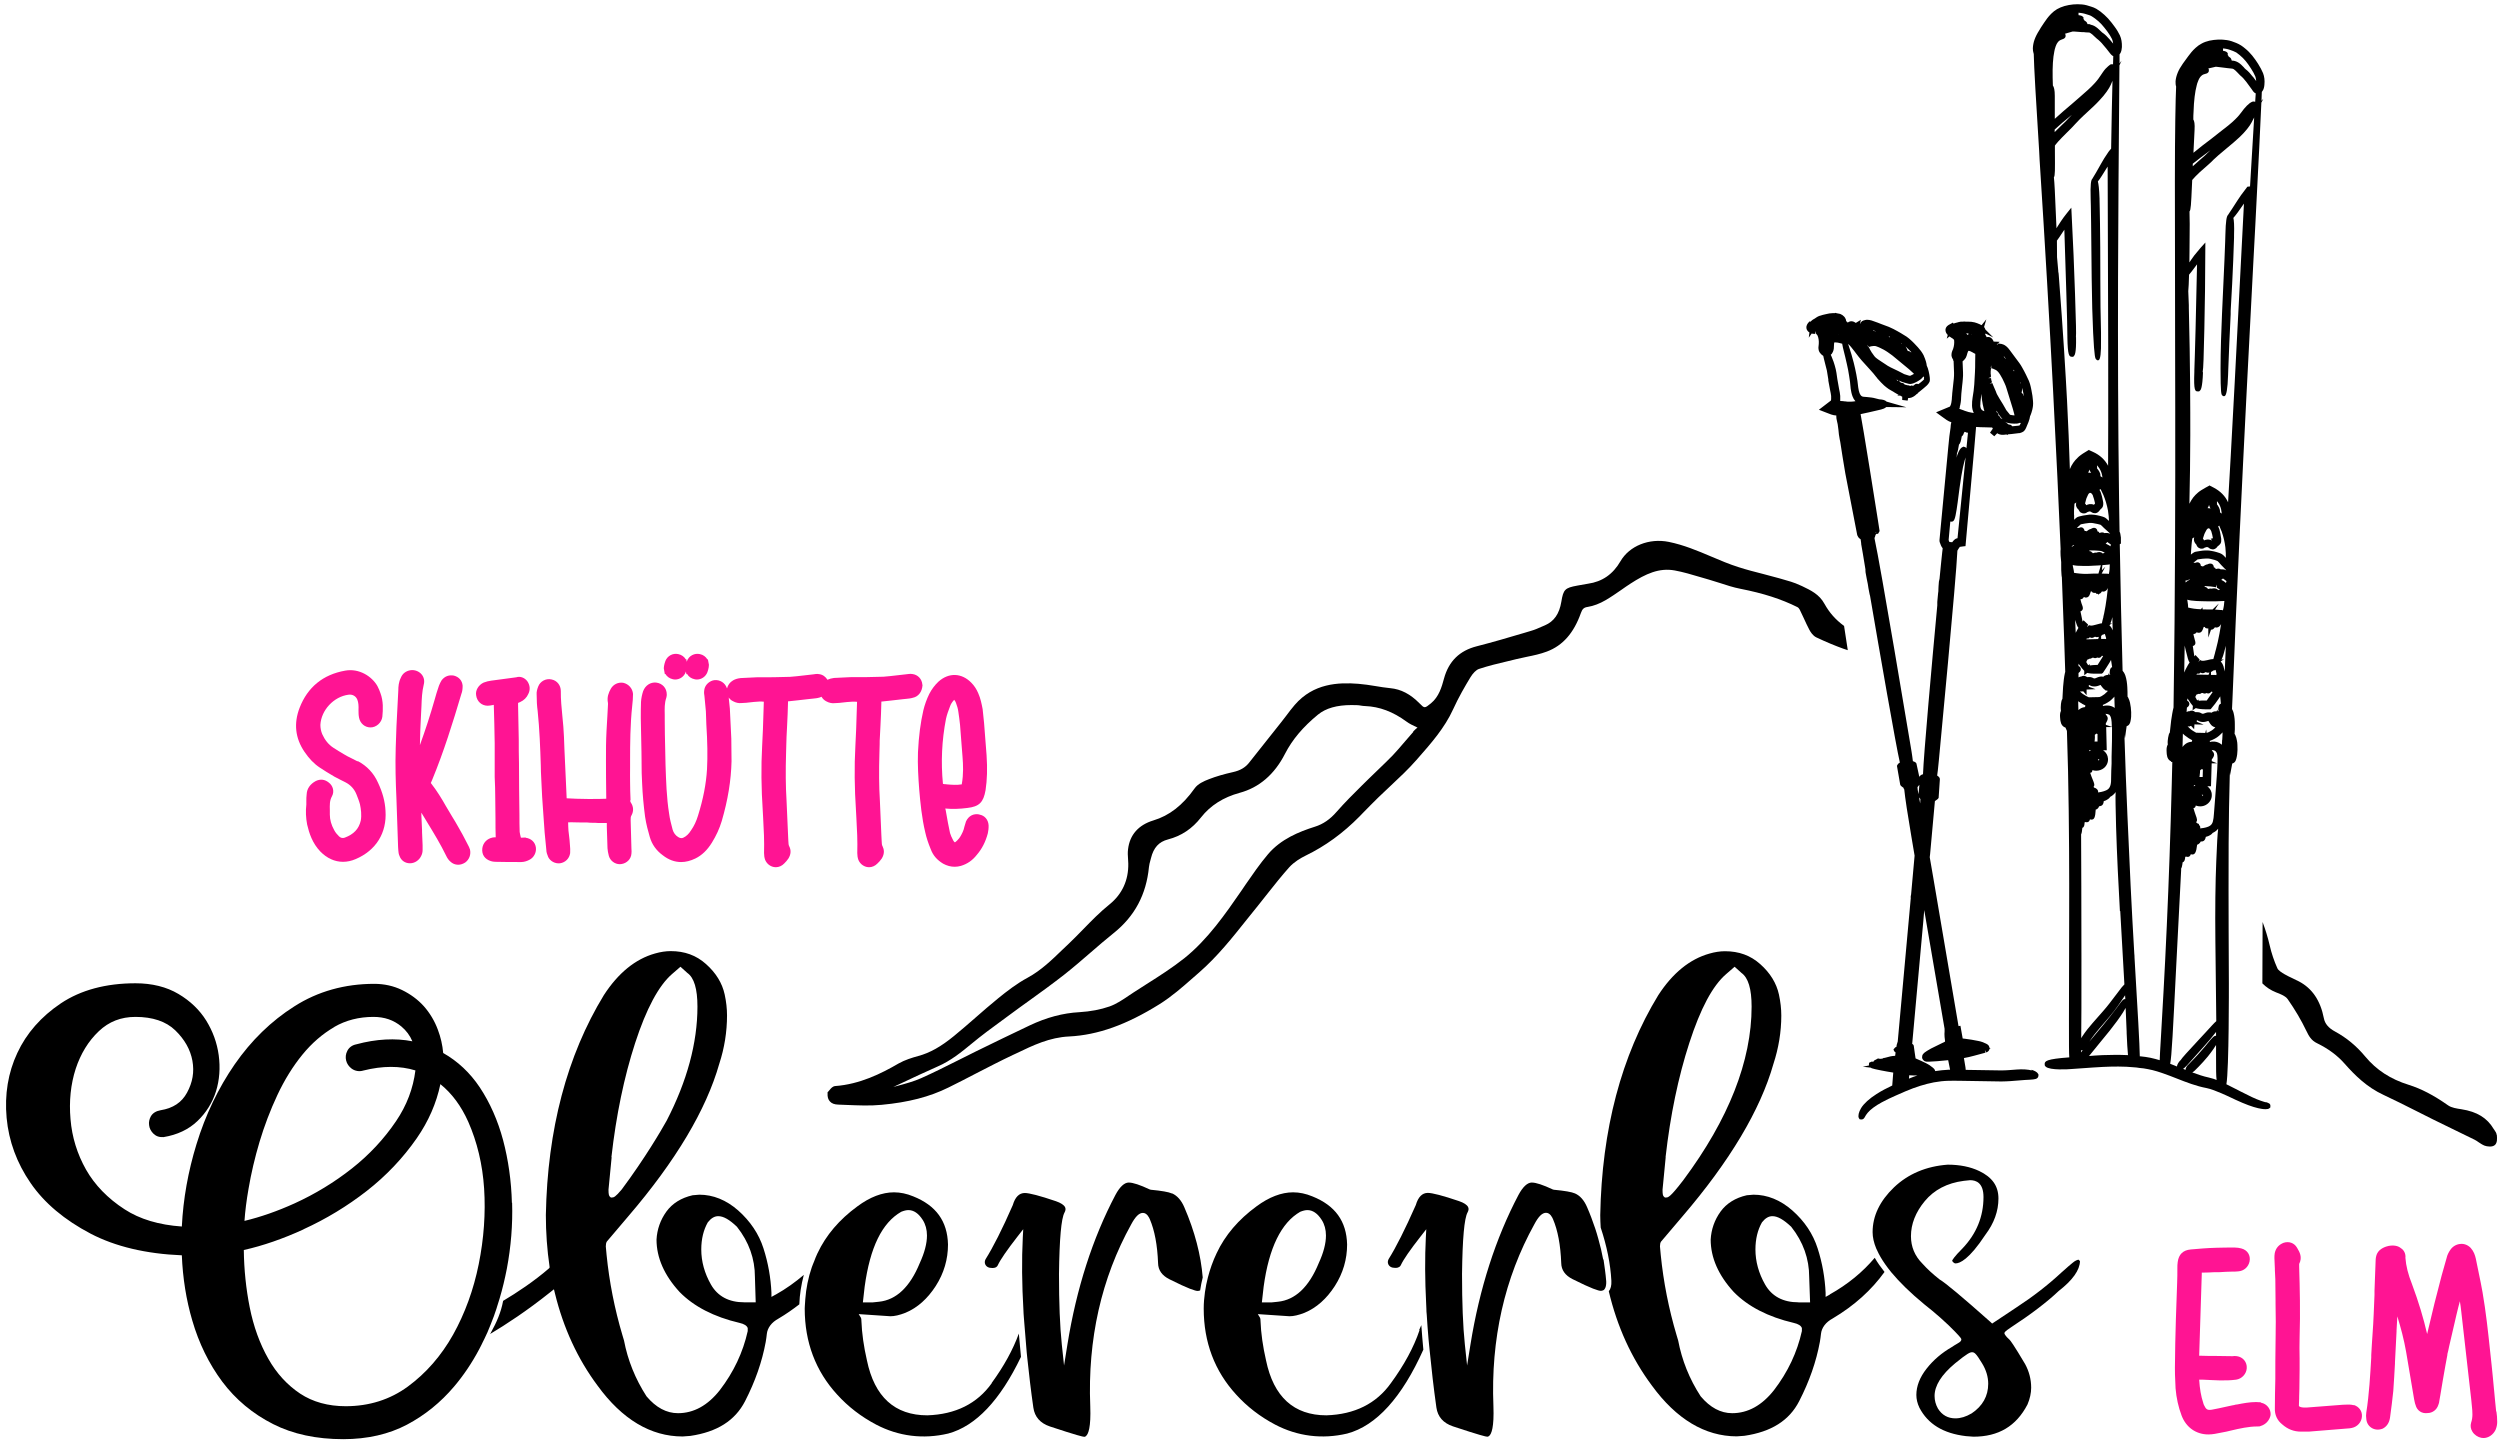 <?xml version="1.0" encoding="UTF-8"?>
<svg xmlns="http://www.w3.org/2000/svg" id="Ebene_2" data-name="Ebene 2" width="173" height="100" viewBox="0 0 222.31 128.05">
  <defs>
    <style>
      .cls-1 {
        fill: #ff1493;
      }
    </style>
  </defs>
  <g>
    <path d="M163.95,55.41c-.71-.52-1.28-1.16-1.71-1.94-.46-.85-1.23-1.21-1.98-1.57l-.16-.07c-.54-.26-1.13-.42-1.7-.58l-.21-.06c-.47-.13-.95-.25-1.42-.38-.71-.18-1.45-.37-2.16-.6-.83-.26-1.65-.61-2.45-.95-1.2-.51-2.44-1.03-3.77-1.3-1.75-.35-3.5.36-4.29,1.72-.67,1.16-1.62,1.82-2.89,2-.25.04-.5.08-.74.13l-.22.04c-1.09.2-1.23.34-1.41,1.43-.18,1.09-.65,1.75-1.46,2.1l-.28.12c-.31.14-.63.28-.95.37l-.6.18c-1.38.41-2.81.83-4.22,1.19-1.54.39-2.5,1.33-2.92,2.86-.21.77-.45,1.63-1.17,2.22-.56.45-.56.46-1.01,0-.82-.83-1.65-1.26-2.59-1.35-.45-.04-.9-.12-1.34-.19-.49-.08-1-.16-1.51-.2-1.77-.14-4-.05-5.66,1.88-.26.3-.5.62-.74.94-.14.19-.29.38-.44.57l-1.31,1.65c-.52.66-1.05,1.32-1.57,1.98-.34.43-.79.69-1.42.83-.8.18-1.5.38-2.14.63-.47.18-1,.42-1.28.82-1.08,1.52-2.25,2.42-3.67,2.85-1.32.4-2.1,1.28-2.25,2.56-.04.3-.02.59,0,.88,0,.13.02.26.02.39.03,1.47-.54,2.72-1.65,3.62-.86.69-1.62,1.47-2.36,2.23-.42.43-.83.85-1.26,1.26-.2.19-.39.38-.59.56-.93.9-1.9,1.84-3.08,2.48-.97.52-1.87,1.22-2.62,1.83-.69.56-1.38,1.16-2.03,1.73-.63.55-1.26,1.1-1.91,1.63-1.16.95-2.14,1.5-3.18,1.78-.55.15-1.19.35-1.74.66-1.56.91-3.46,1.85-5.64,2.01-.22.02-.37.19-.49.34-.04.05-.08.1-.12.14l-.07.07v.1c-.02.31.05.55.21.72.16.18.4.27.74.28l.75.03c1.02.04,2.07.09,3.1-.01,2.38-.22,4.27-.71,5.95-1.54.83-.41,1.65-.83,2.47-1.26,1.07-.55,2.17-1.12,3.27-1.64l.26-.12c1.54-.74,2.99-1.44,4.74-1.52,2.55-.13,5.09-1.04,8.01-2.86,1.09-.68,2.06-1.53,2.99-2.35l.55-.48c1.62-1.41,2.96-3.1,4.25-4.72.33-.41.65-.82.99-1.23.3-.37.59-.74.88-1.11.6-.76,1.23-1.55,1.88-2.28.44-.49,1.04-.84,1.47-1.05,1.75-.85,3.32-1.99,4.8-3.49l.27-.28c.46-.47.92-.94,1.39-1.4.37-.36.75-.71,1.12-1.06.77-.72,1.56-1.46,2.27-2.27l.14-.16c1.16-1.32,2.37-2.69,3.13-4.36.48-1.06,1.07-2.07,1.53-2.83.23-.38.52-.67.76-.75.84-.28,1.72-.49,2.57-.69l.78-.19c.3-.07.6-.14.91-.2.6-.12,1.21-.25,1.79-.47,1.41-.53,2.39-1.65,3.02-3.43.13-.36.26-.49.62-.54.5-.08,1.05-.29,1.58-.6.48-.28.94-.6,1.39-.91.27-.19.54-.38.82-.56,1.36-.88,2.55-1.42,3.93-1.17.76.14,1.53.37,2.27.59.26.08.53.16.79.23.32.09.65.2.97.3.58.19,1.19.39,1.81.51,2.04.4,3.65.92,5.07,1.63.08.04.16.13.21.23.12.25.24.51.36.76.16.34.31.69.49,1.02.1.19.31.53.62.68.93.44,1.69.75,2.41,1.01.13.05.26.08.39.13l-.33-2.16ZM125.68,64.85c-.26.29-.52.59-.78.9-.34.4-.69.81-1.05,1.19-.39.41-.81.8-1.21,1.19-.31.29-.61.58-.91.88l-.61.6c-.76.75-1.54,1.53-2.26,2.35-.58.67-1.2,1.1-1.94,1.33-1.42.45-3.02,1.1-4.16,2.44-.73.86-1.38,1.81-2.01,2.72l-.31.46c-1.49,2.16-3.04,4.4-5.12,6.07-1.06.84-2.23,1.59-3.37,2.31-.4.26-.8.51-1.2.77l-.39.26c-.54.37-1.1.74-1.69.95-.8.28-1.7.45-2.68.51-1.48.08-2.93.47-4.43,1.18-1.6.76-3.19,1.53-4.78,2.31-.54.26-1.08.54-1.62.81-1.06.53-2.15,1.08-3.25,1.57-.65.29-1.36.48-2.06.67-.14.04-.28.07-.41.11.21-.1.41-.19.62-.29,1.08-.51,2.21-1.04,3.32-1.53,1.18-.51,2.15-1.31,3-2.01.89-.74,1.84-1.44,2.76-2.11l.68-.5c.57-.42,1.14-.84,1.72-1.25,1.03-.74,2.09-1.51,3.1-2.3.81-.64,1.6-1.32,2.36-1.98.66-.57,1.35-1.17,2.04-1.72,1.87-1.5,2.89-3.42,3.13-5.87.02-.2.07-.39.13-.6l.05-.19c.23-.93.7-1.45,1.51-1.66,1.19-.31,2.15-.95,2.94-1.96.83-1.06,1.99-1.79,3.42-2.18,1.75-.47,3.11-1.64,4.05-3.48.64-1.25,1.6-2.39,2.93-3.48.7-.57,1.68-.85,2.98-.85.16,0,.33,0,.51.01.11,0,.22.02.33.04.13.02.26.04.39.04,1.26.05,2.46.5,3.66,1.38.27.2.57.34.89.49.03.01.06.03.09.04-.13.1-.27.23-.4.37Z"/>
    <path d="M222.02,100.71c-.02-.17-.11-.32-.2-.44-.02-.04-.05-.07-.07-.1-.58-.98-1.47-1.54-2.88-1.76-.41-.06-.87-.13-1.17-.34-1.31-.92-2.4-1.48-3.51-1.83-1.61-.5-2.87-1.32-3.85-2.5-.79-.95-1.67-1.68-2.7-2.24-.58-.31-.9-.7-.99-1.17-.31-1.59-1.04-2.66-2.21-3.28-.18-.09-.37-.18-.55-.27-.26-.12-.51-.24-.75-.38-.2-.12-.54-.32-.63-.53-.29-.65-.52-1.33-.68-2.03-.17-.74-.39-1.43-.63-2.08l-.02,5.46c.34.34.74.61,1.22.8.35.13.83.32,1.03.6.65.93,1.21,1.88,1.66,2.82.22.46.44.86.95,1.1,1,.49,1.82,1.09,2.48,1.85.86.97,1.94,2.06,3.44,2.75.95.44,1.89.92,2.81,1.38.51.26,1.02.52,1.53.77.59.29,1.19.58,1.78.87.66.32,1.31.64,1.97.96.12.06.24.14.35.22.17.11.34.23.54.31.1.04.29.08.47.08.17,0,.35-.04.46-.15.2-.2.19-.54.16-.88Z"/>
  </g>
  <g>
    <path d="M68.98,114.89l-.38.21v-.37c-.06-1.32-.29-2.65-.71-3.95-.41-1.28-1.17-2.41-2.25-3.37-1.06-.93-2.23-1.4-3.45-1.4l-.6.05c-1.01.23-1.8.72-2.33,1.45-.54.75-.83,1.59-.88,2.49,0,1.61.69,3.18,2.05,4.66,1.26,1.29,3.06,2.22,5.33,2.75.41.09.66.25.73.46v.27c-.42,1.89-1.25,3.65-2.48,5.25-1.07,1.36-2.32,2.05-3.72,2.05-1.02,0-1.96-.5-2.8-1.5-1-1.55-1.67-3.22-2-4.96l-.14-.47c-.7-2.35-1.17-4.75-1.41-7.14l-.07-.76c0-.19.03-.33.09-.43l1.91-2.25c4.21-4.91,6.93-9.47,8.09-13.56.46-1.4.69-2.85.69-4.3,0-.6-.07-1.23-.21-1.87-.22-1.01-.78-1.92-1.66-2.7-.87-.78-1.9-1.15-3.14-1.15-.43,0-.9.07-1.39.21-1.75.49-3.28,1.74-4.55,3.7-3.28,5.37-5.02,11.95-5.16,19.56,0,1.55.11,3.09.33,4.59v.09s-.06.07-.06.07c-1.32,1.14-2.84,2.15-4.07,2.88-.19,1.03-.57,1.89-1.1,2.85-.02.03-.04.06-.06.1,1.42-.85,3.29-2.07,5.34-3.71l.34-.27.09.37c.75,3.07,2.02,5.83,3.79,8.2,2.18,3,4.73,4.52,7.56,4.52l.68-.05c2.39-.35,3.98-1.36,4.87-3.08.9-1.75,1.52-3.52,1.84-5.27.04-.25.08-.49.1-.72.03-.27.13-.52.31-.76.18-.24.43-.44.74-.61.66-.39,1.27-.82,1.84-1.26.03-.88.17-1.75.4-2.62-.75.64-1.58,1.24-2.51,1.76ZM54.37,102.67c.42-3.72,1.13-7.14,2.11-10.15.99-3.04,2.09-5.1,3.28-6.13l.75-.65.61.55c.6.42.9,1.41.9,3,0,3.21-.92,6.62-2.74,10.14-.51.91-1.91,3.31-3.99,6.11-.56.67-.71.72-.87.72h-.1l-.07-.06c-.09-.07-.14-.19-.14-.63l.28-2.89ZM66.18,115.58c-1.36,0-2.36-.53-2.96-1.58-.57-1-.86-2.05-.86-3.12,0-.93.2-1.74.58-2.41.3-.38.6-.55.93-.55.46,0,.99.3,1.66.94,1.07,1.35,1.6,2.85,1.6,4.46l.07,2.26h-1.03Z"/>
    <path d="M45.52,106.74c-.05-1.95-.32-3.83-.78-5.57-.47-1.76-1.17-3.34-2.08-4.71-.87-1.3-1.96-2.32-3.25-3.05-.06-.7-.22-1.4-.47-2.06-.29-.79-.72-1.5-1.25-2.1-.54-.6-1.2-1.08-1.94-1.44-.76-.37-1.6-.55-2.47-.55-2.62,0-5.02.67-7.1,2-2.06,1.3-3.84,3.04-5.31,5.16-1.45,2.1-2.6,4.49-3.4,7.11-.74,2.41-1.18,4.86-1.3,7.31-2.03-.14-3.74-.65-5.09-1.53-1.5-.97-2.65-2.16-3.43-3.53-.78-1.38-1.25-2.89-1.38-4.49-.14-1.6.02-3.11.46-4.47.44-1.34,1.13-2.47,2.06-3.35.9-.85,1.96-1.27,3.26-1.27,1.52,0,2.71.4,3.53,1.19.84.81,1.35,1.72,1.53,2.71.18,1,.02,1.92-.48,2.84-.47.87-1.24,1.38-2.35,1.56-.4.07-.7.25-.87.55-.13.24-.19.5-.15.78.03.28.16.52.36.73.25.25.53.35.92.33,1.22-.2,2.24-.68,3.02-1.43.77-.74,1.33-1.63,1.65-2.65.31-1,.39-2.08.24-3.2-.15-1.11-.53-2.14-1.11-3.08-.59-.95-1.42-1.75-2.47-2.37-1.06-.63-2.35-.95-3.82-.95-2.63,0-4.86.6-6.63,1.78-1.76,1.18-3.07,2.67-3.88,4.42-.82,1.75-1.14,3.69-.95,5.77.19,2.07.91,4.02,2.13,5.79,1.22,1.78,3.02,3.29,5.35,4.51,2.19,1.14,4.91,1.79,8.1,1.92.08,2.01.39,3.97.93,5.8.59,2.03,1.49,3.86,2.66,5.43,1.19,1.59,2.71,2.86,4.53,3.78,1.75.89,3.85,1.34,6.23,1.34,2.15,0,4.06-.44,5.67-1.29,1.59-.84,3-1.98,4.2-3.4.83-.98,1.58-2.09,2.23-3.32.07-.12.13-.25.19-.37.04-.07.07-.15.11-.23l.17-.34c.09-.18.18-.37.26-.56.19-.45.38-.92.57-1.43.08-.22.15-.45.23-.67l.06-.2c.07-.22.15-.45.21-.67.27-.9.48-1.8.65-2.67.37-1.96.53-3.93.47-5.88ZM29.73,91.09c1.02-.59,2.19-.89,3.48-.89.98,0,1.79.28,2.48.85.44.37.76.8.98,1.32-1.5-.3-3.22-.21-4.99.27-.36.07-.65.28-.8.59-.14.27-.17.57-.1.85.07.29.24.53.49.72.3.22.69.28,1.04.17,1.71-.43,3.26-.43,4.63-.01-.2,1.6-.77,3.11-1.72,4.51-1.06,1.57-2.38,2.99-3.93,4.21-1.56,1.23-3.27,2.27-5.09,3.1-1.54.7-3.04,1.22-4.46,1.56.06-.87.18-1.83.36-2.85.23-1.36.56-2.77.98-4.18.42-1.4.95-2.81,1.59-4.17.63-1.34,1.37-2.54,2.22-3.58.84-1.03,1.79-1.85,2.84-2.46ZM26.98,109.09c2.02-.92,3.91-2.07,5.63-3.41,1.73-1.35,3.23-2.93,4.45-4.69,1.04-1.5,1.75-3.12,2.1-4.81,1.02.82,1.85,1.94,2.48,3.35.79,1.79,1.27,3.79,1.41,5.94.14,2.17-.02,4.44-.48,6.72-.46,2.28-1.23,4.39-2.28,6.27-1.05,1.87-2.4,3.42-4.02,4.61h0c-1.58,1.16-3.44,1.75-5.53,1.75-1.56,0-2.93-.38-4.05-1.12-1.14-.76-2.1-1.8-2.83-3.1-.76-1.33-1.32-2.88-1.66-4.6-.32-1.61-.5-3.32-.52-5.07,1.7-.38,3.49-1,5.32-1.84Z"/>
    <path d="M88.2,122.76c-1.3,1.83-3.23,2.79-5.74,2.87-2.89,0-4.7-1.64-5.37-4.89-.28-1.22-.45-2.4-.49-3.5,0-.21-.04-.28-.05-.3l-.19-.31,2.82.19c.36,0,.81-.1,1.34-.31,1.06-.44,1.96-1.25,2.69-2.38.73-1.14,1.09-2.38,1.09-3.69-.05-2.07-1.06-3.47-3.09-4.28-.58-.24-1.15-.36-1.71-.36-1.05,0-2.14.42-3.26,1.25-1.6,1.17-2.79,2.56-3.54,4.16,0,.01-.01.03-.02.04-.11.22-.19.45-.28.68-.07.18-.15.35-.21.53-.32.93-.51,1.89-.58,2.84,0,.1-.01.2-.02.31,0,.1-.02.2-.02.3,0,.08-.01.15-.01.23,0,2.99.97,5.56,2.89,7.65.96,1.06,2.12,1.96,3.47,2.67,1.97,1.03,4.17,1.32,6.4.79,2.45-.66,4.62-2.96,6.47-6.82-.07-.71-.13-1.4-.19-2.07-.52,1.43-1.33,2.91-2.42,4.4ZM76.89,114.18c.48-3.49,1.54-5.67,3.25-6.65.25-.1.46-.15.64-.15.47,0,.9.29,1.27.87.25.39.38.86.38,1.39,0,.71-.22,1.54-.64,2.45-.87,2.13-2.09,3.28-3.63,3.44l-.58.06h-.85l.16-1.41Z"/>
    <path d="M104.21,105.9h0c-.29-.13-.93-.24-1.88-.33l-.1-.03c-.85-.4-1.48-.61-1.86-.61s-.79.37-1.18,1.1c-2.03,3.85-3.47,8.33-4.27,13.3l-.3,1.87-.2-1.87c-.17-1.61-.25-3.72-.25-6.26.04-3.15.2-4.94.49-5.47.1-.18.12-.34.05-.48-.1-.2-.38-.38-.81-.53-1.44-.49-2.38-.73-2.77-.73-.5,0-.86.36-1.07,1.08-.94,2.15-1.76,3.76-2.42,4.81-.08.16-.09.31-.03.45.1.22.3.33.63.33.34,0,.44-.14.49-.25.22-.48.81-1.34,1.76-2.56l.5-.64-.04.75c-.1,1.96-.08,4.14.06,6.51,0,.17.02.34.03.51.01.17.03.34.04.51.05.72.11,1.45.18,2.2.01.16.03.32.04.48.02.16.03.32.05.49.15,1.42.32,2.89.54,4.42.12.82.61,1.38,1.47,1.67,2.41.8,2.95.92,3.05.92.04,0,.09,0,.15-.06.22-.17.46-.78.39-2.67-.24-5.94.99-11.38,3.64-16.16.37-.69.7-1.02,1.04-1.02.37,0,.56.43.62.57.42.98.67,2.29.73,3.9.01.62.35,1.1,1.01,1.43,1.71.86,2.31,1.04,2.51,1.04.09,0,.16-.02.22-.05.06-.38.13-.77.23-1.15-.16-1.98-.7-4.08-1.64-6.25-.26-.61-.63-1.02-1.07-1.22Z"/>
    <path d="M126.23,118.06c-.51,1.52-1.37,3.1-2.54,4.7-1.3,1.83-3.23,2.79-5.74,2.87-2.89,0-4.7-1.64-5.37-4.89-.28-1.22-.45-2.4-.49-3.5,0-.21-.04-.28-.05-.3l-.19-.31,2.82.19c.36,0,.81-.1,1.34-.31,1.06-.44,1.96-1.25,2.69-2.38.73-1.14,1.09-2.38,1.09-3.69-.05-2.07-1.06-3.47-3.09-4.28-.58-.24-1.15-.36-1.71-.36-1.04,0-2.14.42-3.26,1.25-1.6,1.17-2.79,2.56-3.54,4.16-.34.71-.59,1.43-.78,2.16-.11.43-.2.86-.26,1.3-.07.49-.11.98-.11,1.47,0,2.99.97,5.56,2.89,7.65.96,1.06,2.12,1.96,3.47,2.67,1.97,1.03,4.17,1.32,6.4.79,2.58-.69,4.86-3.2,6.77-7.46-.07-.74-.13-1.47-.18-2.18-.06.14-.12.27-.19.43ZM112.37,114.18c.47-3.44,1.56-5.68,3.25-6.65.25-.1.46-.15.64-.15.47,0,.9.29,1.27.87.25.39.38.86.38,1.39,0,.71-.22,1.54-.64,2.45-.87,2.13-2.09,3.28-3.63,3.44l-.58.06h-.85l.16-1.41Z"/>
    <path d="M162.72,114.89l-.38.21v-.37c-.06-1.32-.29-2.65-.71-3.95-.41-1.28-1.16-2.41-2.25-3.37-1.06-.93-2.23-1.4-3.45-1.4l-.6.05c-1.01.23-1.8.72-2.33,1.45-.54.75-.83,1.59-.88,2.49,0,1.61.69,3.18,2.05,4.66,1.26,1.29,3.06,2.22,5.33,2.75.41.09.66.25.73.46v.27c-.42,1.89-1.25,3.65-2.48,5.25-1.07,1.36-2.32,2.05-3.72,2.05-1.02,0-1.96-.5-2.8-1.5-1.01-1.55-1.67-3.22-2-4.96l-.14-.47c-.7-2.35-1.17-4.75-1.41-7.14l-.07-.76c0-.19.03-.32.09-.42l1.91-2.25c4.21-4.91,6.93-9.47,8.09-13.56.46-1.4.7-2.85.7-4.3,0-.6-.07-1.22-.21-1.87-.22-1.01-.78-1.92-1.66-2.7-.87-.78-1.9-1.15-3.14-1.15-.43,0-.9.07-1.38.21-1.75.49-3.28,1.74-4.55,3.7-3.28,5.37-5.02,11.95-5.16,19.56,0,.37.02.74.04,1.1.54,1.63.87,3.22.95,4.74.02.42-.06.72-.23.93.74,3.13,2.01,5.94,3.83,8.38,2.18,2.99,4.72,4.51,7.54,4.52l.69-.05c2.39-.35,3.99-1.36,4.87-3.08.9-1.75,1.52-3.52,1.84-5.27.04-.25.08-.49.1-.72.03-.27.13-.52.31-.76.18-.24.43-.44.74-.61,1.92-1.14,3.45-2.53,4.6-4.13-.34-.43-.64-.85-.87-1.26-1.06,1.26-2.39,2.36-4,3.26ZM148.11,102.67c.42-3.72,1.13-7.13,2.11-10.15,1-3.08,2.07-5.09,3.28-6.13l.75-.65.61.55c.6.43.9,1.41.9,3,0,4.82-2.04,10.01-6.06,15.41-1.19,1.56-1.37,1.56-1.55,1.56h-.1l-.07-.06c-.1-.07-.14-.19-.14-.63l.28-2.89ZM159.92,115.58c-1.36,0-2.36-.53-2.96-1.58-.57-1-.86-2.05-.86-3.12,0-.93.2-1.74.58-2.41.3-.38.6-.55.93-.55.46,0,.99.3,1.67.94,1.07,1.35,1.6,2.85,1.6,4.47l.08,2.26h-1.03Z"/>
    <path d="M184.86,111.79c-.14,0-.35.1-.57.29-.28.23-.5.42-.66.57-.17.15-.28.24-.32.28-1.19,1.11-2.55,2.16-4.01,3.11l-2.15,1.43-.16-.15c-2.5-2.22-4.02-3.49-4.51-3.77-.61-.48-1.1-.93-1.53-1.41-.68-.68-1.02-1.5-1.02-2.44,0-1.08.41-2.13,1.23-3.12.83-1,1.99-1.61,3.46-1.8l.57-.06h0c.56,0,1.19.26,1.19,1.5,0,1.74-.63,3.27-1.87,4.57-.74.74-.89,1.01-.92,1.1l.04.06c.13.17.23.17.27.17.36,0,1.19-.33,2.65-2.55.77-1.02,1.16-2.1,1.16-3.22s-.56-1.89-1.7-2.44c-.79-.38-1.74-.57-2.81-.57-1.91.14-3.52.82-4.78,2.02-1.26,1.21-1.9,2.54-1.9,3.98,0,.46.11.94.32,1.45.03.08.08.15.11.23.04.08.07.15.11.23.21.41.49.84.83,1.29.05.06.1.13.15.19.05.06.09.12.14.18.74.89,1.72,1.85,2.95,2.86.48.37.96.78,1.44,1.2.51.46.93.85,1.27,1.21.57.59.57.64.57.71,0,.13-.13.23-.27.31l-.13.08c-.07.04-.15.09-.22.13-.11.07-.19.12-.23.15-.88.51-1.63,1.14-2.24,1.92-.6.76-.91,1.55-.91,2.34,0,.37.09.75.27,1.13.76,1.46,2.12,2.29,4.14,2.53l.67.05c2.23,0,3.8-.94,4.8-2.86.22-.51.33-1.02.33-1.5,0-.73-.18-1.44-.54-2.1-1.02-1.72-1.31-2.1-1.39-2.17-.18-.15-.32-.31-.42-.48l-.03-.08c0-.09.03-.16.58-.53,1.79-1.17,3.22-2.26,4.24-3.23,1.25-.97,1.88-1.86,1.9-2.66l-.11-.12ZM175.3,125.47c-.47.28-.95.43-1.42.43-.66,0-1.19-.29-1.55-.87-.2-.35-.3-.73-.3-1.12,0-.92.61-1.89,1.82-2.9,1.11-.91,1.34-.99,1.51-.99.21,0,.35.09.89.98.37.6.55,1.22.55,1.82,0,1.1-.5,1.99-1.49,2.65Z"/>
    <path d="M142.56,111.77c-.11-.6-.25-1.21-.43-1.83-.09-.31-.17-.62-.28-.93-.21-.62-.44-1.25-.72-1.89-.26-.61-.62-1.02-1.07-1.22-.29-.13-.93-.24-1.89-.33l-.1-.03c-.85-.4-1.48-.61-1.86-.61s-.79.37-1.18,1.1c-2.03,3.85-3.47,8.33-4.27,13.3l-.3,1.87-.2-1.88c-.17-1.61-.25-3.72-.25-6.26.04-3.15.2-4.94.49-5.47.1-.18.12-.34.05-.48-.1-.2-.37-.38-.81-.53-1.44-.49-2.38-.73-2.77-.73-.5,0-.86.36-1.07,1.08-.95,2.15-1.76,3.76-2.42,4.81-.08.16-.09.31-.03.45.1.22.3.33.63.33s.44-.14.49-.25c.22-.48.81-1.34,1.76-2.55l.5-.64-.04.75c-.09,1.78-.08,3.75.03,5.88,0,.15.01.31.02.46,0,.17.01.33.03.5.04.71.1,1.44.16,2.18.01.17.03.34.05.51.02.17.03.33.05.5.16,1.62.35,3.31.6,5.08.12.82.61,1.38,1.47,1.67,2.41.8,2.94.92,3.05.92.04,0,.09,0,.16-.06.22-.17.46-.78.39-2.67-.24-5.94.99-11.38,3.64-16.16.37-.7.7-1.02,1.04-1.02.37,0,.56.43.62.57.42.98.67,2.29.73,3.9.01.62.35,1.1,1.01,1.43,1.71.86,2.31,1.04,2.51,1.04.08,0,.15-.02.21-.05.02-.01.05-.02.06-.03.05-.04.09-.11.13-.19.06-.14.09-.33.08-.58-.02-.34-.07-.68-.11-1.02-.04-.3-.08-.61-.13-.92Z"/>
  </g>
  <g>
    <path class="cls-1" d="M201.05,124.48h0c-.09-.02-.17-.02-.25-.02-.04,0-.08,0-.18-.01-.58,0-1.15.11-1.71.22h-.07c-.12.04-.23.06-.36.08l-.55.12c-.42.09-.84.19-1.25.26-.38.06-.51-.02-.68-.39-.04-.08-.06-.12-.08-.22-.2-.59-.31-1.26-.36-2.06.04,0,.08,0,.12,0h.21c.97.04,1.96.13,2.95,0,.51-.07.92-.51.95-1.02.04-.54-.34-1-.88-1.07-.14-.02-.26-.02-.37,0-.04,0-.08,0-.11,0-.46-.01-.93-.02-1.4-.02-.44,0-.88,0-1.37-.02-.04,0-.07,0-.1,0l.23-7.25s0-.09,0-.14c.02,0,.04,0,.07,0,.36,0,.73-.02,1.1-.04h.42c.38-.03.76-.04,1.12-.05.19,0,.35,0,.52-.02.51-.03.91-.38,1.02-.88.11-.55-.19-1.02-.73-1.16-.19-.05-.38-.08-.59-.08-.54,0-1.1,0-1.64.02-.79.02-1.61.09-2.27.15-.68.06-1.07.43-1.16,1.12-.03.19-.03.37-.03.55,0,.43,0,.87-.02,1.31-.05,1.04-.19,5.42-.19,6.99-.02.75,0,1.55.05,2.38.07.85.25,1.67.54,2.43.4,1.05,1.29,1.67,2.38,1.67.19,0,.38-.02.56-.05l1.04-.2.42-.1c.77-.18,1.56-.36,2.33-.36.11,0,.24,0,.29-.04.46-.13.81-.52.89-.98.04-.51-.32-.99-.84-1.09Z"/>
    <path class="cls-1" d="M209.31,124.73h-.01c-.25-.07-.54-.06-.69-.05-.08,0-.17,0-.28.01l-3.24.25c-.18,0-.38,0-.52-.05-.15-.05-.15-.1-.14-.19,0-.19.01-.38.02-.57v-.14c0-.23.01-.46.02-.71,0-.29,0-.57.01-.86s.01-.58.01-.87v-.97c-.01-.64-.02-1.27,0-1.91.07-2.16.02-4.29-.04-6.27v-.11s0-.11,0-.12c.31-.61.03-1.07-.17-1.41l-.03-.05c-.24-.41-.71-.58-1.19-.42-.42.17-.68.46-.78.91-.03.16-.03.31-.03.46.01.31.03.62.04.94v.12c.02.27.03.54.04.8.01.63.02,1.26.02,1.89v.27c0,.54.01,1.08.02,1.62,0,.32,0,.64-.01.96v.14c0,.28-.01.55-.01.82-.02,1.03-.02,2.1-.02,3.18-.02.88-.04,1.75-.04,2.58-.03.6.21,1.11.66,1.46.49.43,1.03.64,1.67.64h.68s3.45-.28,3.45-.28c.12,0,.26-.02.39-.05.49-.1.86-.52.89-1.01.04-.47-.25-.88-.72-1.03Z"/>
    <path class="cls-1" d="M221.97,125.3c-.07-.62-.12-1.24-.18-1.85l-.02-.19c-.07-.72-.13-1.43-.21-2.15l-.13-1.2c-.18-1.71-.37-3.47-.67-5.21-.1-.56-.21-1.12-.33-1.68-.09-.43-.18-.86-.27-1.32-.07-.31-.18-.65-.45-.95-.24-.26-.59-.4-.93-.36-.36.03-.69.23-.89.53-.12.17-.27.44-.32.69l-.45,1.59c-.41,1.54-.86,3.33-1.29,5.2-.32-1.4-.76-2.86-1.34-4.42-.35-.88-.54-1.64-.59-2.35.04-.36-.13-.7-.4-.86-.25-.22-.66-.29-1.11-.2-.18.04-.79.2-1.02.7-.08.19-.12.4-.12.62l-.06,1.58c-.02.36-.03.73-.04,1.09v.36c-.05,1.06-.08,2.27-.17,3.43-.05.64-.08,1.28-.12,1.92v.23c-.09,1.52-.18,3.24-.44,4.88-.03.19-.03.41,0,.56.02.33.18.62.46.8.28.18.64.22,1.01.07.34-.18.56-.5.63-.92l.02-.13c.1-.74.2-1.51.28-2.29.06-.79.1-1.61.15-2.45v-.11c.05-.9.09-1.81.14-2.73v-.1c.03-.42.05-.83.07-1.25.31,1.01.59,2.06.78,3.15l.71,4.21c.01.05.02.11.04.19.03.13.05.26.09.33.13.51.57.79,1.06.72.45,0,.84-.3.97-.74.05-.11.07-.22.08-.32l.09-.51c.15-.88.29-1.78.46-2.69.05-.31.11-.6.17-.91v-.07c.06-.22.11-.45.15-.66l.66-2.85c.09-.39.19-.79.3-1.19.05.28.09.58.12.87l.9,7.94c.01.18.03.35.05.52.05.5.1.98-.07,1.47-.08.27-.04.55.12.8.17.28.48.48.78.54.06.01.13.02.2.02.44,0,.87-.29,1.08-.74.09-.21.14-.46.14-.68,0-.33-.02-.64-.07-.95Z"/>
    <path class="cls-1" d="M82.02,60.65c-.04-.5-.4-.88-.89-.94-.19-.03-.37,0-.52.02-.28.03-.57.06-.88.1-.41.05-.79.09-1.17.12-.97.04-1.98.04-2.96.04l-1.44.07c-.22.03-.41.08-.58.16-.16-.26-.41-.46-.74-.5-.2-.04-.39,0-.52.02-.29.03-.57.06-.88.1-.41.05-.79.09-1.18.12-.97.04-1.98.04-2.96.04l-1.44.07c-.27.03-.5.1-.68.21-.28.16-.46.42-.53.71-.03-.07-.06-.13-.09-.2-.22-.41-.72-.63-1.17-.51-.43.13-.74.49-.77.9-.03.19,0,.37.02.48l.13,1.37c.01.19.02.38.02.57,0,.2.01.39.02.59.1,1.55.12,2.82.06,3.99-.08,1.31-.34,2.65-.8,4.12-.15.5-.36.94-.62,1.31-.2.32-.42.53-.68.65-.13.06-.26.07-.46-.05-.25-.15-.42-.39-.5-.67-.13-.5-.25-.94-.31-1.41-.23-1.44-.27-2.92-.32-4.35l-.03-1.42c-.02-.86-.04-1.72-.04-2.57,0-.15,0-.31,0-.46-.01-.53-.03-1.03.14-1.51.04-.13.04-.24.04-.3,0-.55-.38-.98-.94-1.05-.5-.05-.96.24-1.16.76-.1.3-.17.64-.19.95-.02.48-.02.98-.02,1.46l.06,2.97c0,.29,0,.58.01.86v.11c0,.62.01,1.26.05,1.88.04.95.13,1.94.26,2.93.1.68.28,1.33.42,1.81.19.66.58,1.21,1.16,1.63.51.4,1.06.6,1.63.6.41,0,.84-.11,1.27-.32.57-.28,1.05-.74,1.46-1.4.39-.63.68-1.26.88-1.93.55-1.88.83-3.61.87-5.31-.01-.33-.01-.65-.01-.98s0-.68-.01-1.03l-.13-2.68-.1-.98c.1.14.23.26.39.33.23.13.51.19.73.16.29,0,.59-.04.85-.07l.28-.03c.32-.03.6-.05.87-.02l-.03.95c-.03.99-.06,2.01-.12,3.01-.1,1.8-.08,3.71.06,5.82l.03.56c.06,1.02.11,2.07.08,3.12,0,.21.03.42.1.61.14.33.42.56.76.63.06.01.12.02.18.02.28,0,.55-.12.75-.33.13-.13.27-.28.38-.45.22-.36.25-.73.07-1.08-.06-.11-.07-.24-.08-.49l-.03-.64c-.04-.97-.08-1.96-.13-2.94-.08-1.28-.09-2.64-.04-4.28.01-.25.02-.49.02-.73,0-.22.01-.44.02-.66l.05-.99c.03-.68.07-1.36.08-2.05,0-.05,0-.09,0-.11.28-.03.56-.06.84-.09.35-.04.7-.08,1.05-.12.09-.01.18-.02.29-.03.21-.02.43-.04.62-.1.06-.01.12-.05.18-.07.1.18.25.32.43.41.23.13.52.19.72.16.29,0,.58-.04.85-.07l.28-.03c.33-.03.61-.05.88-.02l-.03.91c-.03,1-.06,2.03-.12,3.04-.1,1.8-.08,3.71.06,5.82l.03.56c.06,1.02.11,2.07.08,3.12,0,.21.03.42.1.61.14.33.42.56.76.63.06.01.12.02.18.02.28,0,.55-.12.75-.33.13-.12.27-.27.39-.45.28-.46.19-.83.07-1.08-.07-.11-.07-.26-.08-.45l-.03-.58c-.04-1-.08-2.01-.13-3.03-.08-1.28-.09-2.64-.04-4.28.01-.24.02-.48.02-.73,0-.22,0-.44.02-.66l.05-.98c.03-.68.07-1.36.08-2.05,0-.05,0-.09,0-.11.27-.03.55-.06.84-.09.35-.04.7-.08,1.05-.12.09-.01.18-.02.29-.03.21-.02.43-.04.62-.1.49-.1.82-.52.86-1.12Z"/>
    <path class="cls-1" d="M31.8,67.48c-.16-.09-.32-.17-.49-.25-.14-.07-.29-.14-.42-.21l-.28-.16c-.33-.2-.68-.4-.99-.61-.41-.27-.74-.68-.97-1.2-.11-.27-.16-.54-.16-.82.07-1.31,1.19-2.51,2.5-2.68.35-.05.66.12.79.45.09.24.12.53.1.92,0,.22,0,.45.05.68.1.51.52.86,1.02.86s.98-.41,1.05-.95c.06-.64.1-1.38-.17-2.1-.06-.19-.15-.4-.27-.63-.48-.85-1.62-1.6-2.87-1.37-1.97.35-3.34,1.47-4.05,3.31-.53,1.38-.39,2.69.43,3.9.41.61.86,1.08,1.38,1.42.36.24.76.49,1.31.81.18.1.36.19.54.28.13.06.26.13.4.2.47.24.8.59,1,1.09.12.31.24.6.31.88.09.43.16.94.07,1.45-.17.73-.62,1.21-1.42,1.51-.19.07-.36.03-.51-.11-.16-.16-.33-.35-.44-.57-.25-.45-.38-.92-.38-1.36,0-.11,0-.22,0-.38-.01-.47-.03-.87.19-1.26.23-.42.1-.94-.3-1.23-.34-.27-.72-.32-1.13-.13-.51.27-.8.69-.82,1.18-.03.21-.03.41-.03.65,0,.1,0,.2,0,.27-.07.58-.04,1.19.07,1.77.18.78.47,1.67,1.18,2.41.58.59,1.27.91,2.01.91.37,0,.75-.08,1.12-.24,1.82-.77,2.79-2.34,2.66-4.29-.04-.83-.26-1.64-.66-2.49-.38-.86-.99-1.51-1.81-1.94Z"/>
    <path class="cls-1" d="M41.76,75.24c-.02-.08-.06-.18-.1-.24l-.16-.31c-.23-.44-.46-.9-.72-1.33-.18-.33-.38-.66-.59-1-.18-.29-.36-.59-.53-.89-.36-.64-.8-1.37-1.35-2.07.04-.09.08-.19.13-.3,1.03-2.5,1.82-5.04,2.59-7.63.08-.2.11-.43.11-.72-.04-.45-.32-.78-.78-.9-.43-.08-.82.06-1.09.42-.09.14-.15.28-.22.44l-.04.11c-.14.41-.26.8-.35,1.14-.39,1.37-.83,2.73-1.32,4.07.02-.84.04-1.78.1-2.7.02-.26.03-.52.04-.78.02-.63.05-1.28.2-1.89.09-.33.03-.66-.19-.92-.23-.27-.6-.42-.98-.37-.42.07-.72.3-.87.68-.19.38-.22.78-.22,1.11l-.07,1.36c-.07,1.22-.13,2.48-.16,3.74-.05,1.57,0,3.13.06,4.44.06,1.5.11,3.02.15,4.38l.02.31c.01.15.03.33.1.48.14.42.5.67.94.67s.84-.29,1.01-.69c.07-.14.11-.32.11-.49v-.43c-.02-.4-.03-.79-.05-1.18v-.18c-.02-.44-.04-.87-.06-1.31,0-.07,0-.15,0-.22.18.3.36.59.54.89.58.95,1.18,1.94,1.66,2.93.1.22.23.4.37.52.19.19.44.29.7.29.21,0,.43-.07.63-.2.36-.26.53-.71.42-1.17l-.02-.06ZM41.52,75.31h0s0,0,0,0Z"/>
    <path class="cls-1" d="M46.75,74.25h-.04c-.08,0-.16,0-.24.01-.06,0-.11,0-.15,0,0-.03-.02-.07-.03-.12-.03-.14-.07-.28-.08-.39-.02-.51-.02-.99-.02-1.51-.02-1.49-.04-3.04-.04-4.61-.02-.68-.02-1.39-.02-2.09l-.06-3.07c0-.05,0-.1,0-.17,0,0,0-.01,0-.02.07-.03.13-.05.19-.08.33-.15.58-.4.71-.7.2-.37.17-.79-.08-1.15-.25-.33-.65-.46-.97-.35l-2.24.3c-.23.03-.43.08-.67.17-.46.21-.75.7-.67,1.13.07.55.49.93,1.03.93.14,0,.27-.03.4-.05.06-.01.12-.03.14-.03h0c.04,1.15.06,2.31.08,3.43v2.98c.03.64.05,1.27.05,1.88.01.61.02,1.22.02,1.83,0,.56,0,1.12.02,1.66-.09,0-.17,0-.27.02-.5.1-.85.46-.92.95-.07.56.21.98.77,1.15.1.03.24.06.39.06.75.02,1.54.02,2.3.02.27,0,.54-.1.71-.19.41-.19.66-.67.59-1.12-.07-.46-.41-.78-.9-.85Z"/>
    <path class="cls-1" d="M56.07,70.96v-.08c-.02-.5-.04-1.02-.04-1.56-.01-.42,0-.84,0-1.27,0-.22,0-.44,0-.67,0-1.46.01-3.17.19-4.85.04-.35.07-.69.07-1.05-.04-.48-.38-.88-.87-.99-.44-.07-.88.13-1.11.54-.19.35-.35.73-.25,1.24.01.05.01.14,0,.23l-.05.95c-.05.86-.11,1.75-.12,2.64-.01.89,0,1.8,0,2.68v.07c0,.62.02,1.23.02,1.85,0,.04,0,.07,0,.11-.72.04-2.52.03-3.52-.04-.02-.51-.04-1.02-.07-1.56-.03-.57-.05-1.14-.08-1.73-.04-.72-.06-1.44-.09-2.17-.02-.61-.08-1.22-.14-1.82-.07-.74-.15-1.5-.14-2.25,0-.52-.33-.94-.83-1.04-.49-.11-1,.16-1.18.63-.09.23-.16.48-.14.69,0,.57.03,1.05.09,1.48.17,1.64.23,3.3.28,4.85,0,.39.02.77.04,1.17.04,1.09.11,2.18.19,3.22.06,1.05.15,2.1.26,3.1,0,.23.08.45.17.66.19.37.61.6,1.05.55.47-.07.83-.42.9-.9.02-.25,0-.51-.02-.73-.01-.29-.05-.57-.08-.85-.02-.14-.03-.29-.05-.42-.01-.24-.03-.49-.03-.74.19-.02.4,0,.61,0,.18,0,.36,0,.53.01h.53c.18.02.36.03.54.03.16,0,.32,0,.49.02.12,0,.25,0,.41,0,.12,0,.23,0,.33,0,0,.06,0,.13,0,.22v.13s.06,1.89.06,1.89c.02.21.05.44.12.68.12.43.53.74.97.74.05,0,.1,0,.14-.01.5-.07.87-.46.9-.93.02-.14.01-.27,0-.42l-.07-2.55c0-.23,0-.31.08-.44.2-.37.18-.78-.07-1.14-.03-.05-.05-.09-.05-.22Z"/>
    <path class="cls-1" d="M87.1,72.2c-.52-.11-.97.12-1.2.62l-.14.46c-.06.34-.23.66-.38.91-.04.07-.12.18-.28.34-.13.13-.19.15-.19.15h0s-.08-.05-.15-.18c-.13-.24-.23-.48-.28-.65-.12-.56-.25-1.23-.36-1.89,0-.05-.02-.1-.04-.2,0-.03-.01-.06-.02-.09.63.06,1.27.04,1.96-.05,1.05-.12,1.43-.49,1.62-1.58.14-.93.17-1.91.09-3.11-.03-.47-.07-.94-.11-1.41-.04-.47-.07-.94-.11-1.43l-.13-1.26c-.09-.46-.18-.94-.39-1.41-.16-.38-.37-.69-.62-.94-.85-.87-1.99-.92-2.91-.1-.32.3-.59.65-.82,1.09-.23.46-.41.97-.53,1.46-.25,1.09-.41,2.28-.48,3.74-.04,1.12.03,2.25.11,3.31.1,1.17.23,2.53.54,3.82.1.45.25.92.49,1.5.2.54.56.95,1.09,1.27.34.19.69.28,1.04.28.19,0,.37-.03.55-.08.57-.17,1.03-.49,1.42-.99.44-.51.77-1.14.97-1.9.05-.22.08-.47.07-.72-.03-.5-.36-.88-.82-.95ZM84.14,69.51h-.12c-.06-.02-.12-.02-.17-.03-.19-1.93-.1-3.87.27-5.78.08-.37.22-.75.37-1.14.07-.2.19-.37.36-.56l.02.03c.07.09.11.16.14.25.1.27.18.53.21.79.06.36.1.74.15,1.16.03.47.07.95.11,1.43.04.47.07.93.11,1.4.06.72.09,1.58-.06,2.41v.05c-.45.08-.9.04-1.38,0ZM83.62,69.67h0s0,0,0,0h0Z"/>
    <path class="cls-1" d="M59.11,59.71h.06c.14.23.37.4.65.46.07.02.15.03.22.03.41,0,.78-.26.93-.64.01-.03.01-.05.02-.08l.05.25.06-.02c.14.24.37.4.65.46.07.02.15.03.22.03.41,0,.78-.26.93-.64.06-.17.1-.31.12-.44l.02-.23-.09-.48h-.05c-.14-.24-.37-.41-.66-.47-.48-.11-.98.15-1.15.61-.01.03-.01.05-.02.08l-.04-.23h-.05c-.14-.23-.37-.4-.66-.46-.48-.11-.97.15-1.15.61-.06.17-.1.31-.12.44l-.02.17v.04s0,.02,0,.02l.09.5Z"/>
  </g>
  <g>
    <path d="M201.49,97.8c-.12-.04-.28-.08-.47-.15h0c-.44-.15-1.05-.44-1.82-.84l-.19-.1c-.32-.17-.66-.34-1.03-.52.24-1.34.22-8.89.22-8.97l-.02-4.73c0-2.09-.02-4.7,0-7.76.01-2.15.05-4.12.1-6.04,0-.07,0-.13,0-.2l.02.24.2-1.06c.07-.02.13-.05.18-.09.06-.05.08-.09.12-.16l.02-.06s.03-.07.04-.11c.04-.13.06-.27.08-.4.03-.26.04-.53.02-.83,0-.14-.02-.28-.05-.42-.01-.07-.03-.14-.05-.22l-.1-.27s-.03-.05-.05-.07v-.05c.02-.2.03-.48.02-.8,0-.32-.02-.67-.11-1.02-.02-.08-.05-.18-.11-.29,0-.02-.02-.03-.03-.05l.04-.89c.18-4.57.4-9.5.64-14.66.4-8.54.85-17.15,1.21-24.06l.18-3.38c.29-5.55.46-9.1.54-10.94l.18-.35-.17.19c.01-.32.02-.58.03-.79.05-.06.09-.12.12-.18.03-.06.05-.11.06-.16.03-.1.04-.19.05-.29.04-.4,0-.73-.12-1.04-.11-.26-.25-.53-.44-.83-.14-.22-.31-.47-.52-.73-.19-.23-.4-.45-.64-.64-.11-.1-.23-.18-.36-.27-.15-.1-.3-.16-.43-.22-.25-.1-.53-.21-.82-.25-.51-.08-1.03-.06-1.56.05-.25.06-.48.14-.68.25-.19.1-.38.23-.54.38-.29.26-.49.52-.66.75-.29.39-.42.57-.48.66h0c-.21.3-.36.56-.46.81-.1.25-.17.5-.19.76,0,.17,0,.33.05.47-.05,1.04-.11,4.03-.11,8.4l.02,14.53c.02,7.08.03,15.89-.05,24.73-.02,2.56-.06,5.11-.09,7.56-.09.34-.15.75-.21,1.14-.05.39-.09.77-.12,1.08-.04.05-.07.11-.09.18l-.02.09c-.01.06-.03.12-.04.18-.03.17-.06.42-.03.62-.08.13-.12.32-.11.55,0,0,0,.07.01.2,0,.07.01.15.04.27,0,.05.02.1.05.17.06.14.17.25.3.3v.06s.11,0,.11,0c-.02.68-.03,1.35-.05,2.02-.11,4.27-.26,8.61-.44,12.56-.19,4.3-.4,7.79-.52,9.88-.07,1.12-.1,1.73-.11,2.06-.13-.04-.26-.08-.39-.11-.29-.08-.59-.14-.87-.18-.15-.02-.29-.04-.42-.05h-.09c-.01-1-.19-4.08-.47-8.8h0c0-.07,0-.18-.02-.34-.23-3.89-.43-8.02-.61-12.29-.1-2.23-.19-4.64-.27-7.18l.05.33.15-1.08c.07-.02.13-.06.18-.1.05-.06.08-.1.1-.15l.03-.07s.02-.07.03-.11c.03-.13.05-.27.06-.41.02-.26,0-.54-.03-.83-.02-.14-.04-.28-.07-.42-.02-.07-.04-.14-.06-.21l-.11-.26s-.03-.05-.05-.07v-.05c0-.2,0-.48-.02-.8-.02-.33-.06-.67-.17-1.01-.04-.11-.08-.2-.13-.28-.04-.06-.08-.11-.12-.16h0c-.1-3.74-.19-7.53-.25-11.25l.1-.06v-.14c0-.08,0-.17,0-.25v-.15c-.02-.1-.03-.21-.05-.32-.01-.06-.03-.13-.07-.2l-.04-2.58c-.19-13.87-.06-27.66,0-35.08.01-1.6.03-2.89.03-3.8l.19-.42-.18.24c0-.32,0-.59,0-.8.05-.06.09-.13.12-.2.02-.06.04-.11.05-.16.02-.1.03-.19.04-.29.01-.4-.04-.73-.18-1.04-.12-.25-.27-.51-.49-.8-.14-.19-.33-.45-.56-.7-.21-.22-.43-.43-.67-.61-.12-.09-.24-.17-.37-.25-.16-.09-.31-.15-.45-.19-.25-.08-.54-.18-.83-.2-.52-.05-1.04,0-1.55.14-.25.07-.47.17-.67.28-.19.11-.36.25-.52.41-.28.28-.47.56-.62.78-.25.37-.38.57-.44.69h0c-.2.31-.33.58-.42.83-.09.25-.14.51-.15.77,0,.16.02.31.06.43l.02.07c.02,1.12.2,4.18.48,8.62h0c0,.12.01.35.04.79.99,15.36,1.56,27.33,1.87,34.63-.01.1-.02.22-.01.35,0,.01,0,.33.06.8v.06s0,.06,0,.06c0,.02,0,.05,0,.08v.03c0,.34,0,.64.03.91,0,.08.02.16.03.2l.09,2.44c.08,2,.15,4,.21,5.98h0s-.02.07-.03.11c-.08.35-.12.76-.16,1.21-.03.39-.05.77-.06,1.08-.05.07-.07.14-.08.18l-.02.09c-.01.06-.02.12-.03.18-.02.17-.03.42,0,.62-.07.13-.1.33-.08.56l.02.23h0c0,.06.02.13.05.23,0,.04.02.1.06.17.07.14.2.25.34.29,0,0,0,0,.01,0l.05.12h0s.08.18.08.18c.04,1.21.07,2.41.1,3.58.1,4.75.11,9.17.1,12.93l-.02,9.15c0,2.18,0,3.02.03,3.37-2.04.15-2.19.33-2.19.6l.02.15.08.08c.36.34,2.05.23,2.24.21l1.14-.08c.46-.03,1.04-.08,1.7-.11.88-.04,1.83-.06,2.84.04.09,0,.18.02.27.03l.13.02c.13.01.26.03.38.04.25.04.51.09.77.15.57.14,1.13.35,1.56.51l.59.23c.86.34,1.76.69,2.67.86l.32.08c.12.04.24.08.35.12.23.09.46.18.67.27.31.13.6.27.88.4l.36.17c.84.39,1.52.64,2.01.75.18.04.44.09.66.09.14,0,.27-.02.34-.08l.09-.08v-.11c.03-.23-.17-.29-.43-.37ZM196.31,44.95c.05-.07.1-.16.13-.28,0,.04.02.08.03.12.03.08.06.14.1.2-.09-.02-.17-.03-.26-.03ZM194.99,14.56v-.23c.44-.36.99-.76,1.58-1.2-.1.09-.19.18-.29.27-.13.14-.27.26-.41.38l-.22.19c-.2.18-.39.34-.55.49-.04.03-.07.06-.11.1ZM195.54,73.09v-.12s-.03.09-.03.09c-.03-.02-.06-.05-.09-.06-.05-.04-.1-.08-.14-.11.15-.13.08-.34-.03-.63-.06-.17-.14-.4-.2-.63h0s.13-.04.13-.04l.05-.09s.03-.07.03-.1c.02,0,.03.02.04.02.11.04.23.06.35.06.23,0,.45-.07.63-.21.26-.19.42-.51.4-.82,0-.3-.15-.51-.24-.61-.03-.04-.06-.06-.09-.09l-.07-.06s0,0,0,0h.33s.06-2.04.06-2.04h.48s-.47-.19-.47-.19v-.16s.09-.1.11-.15c.16-.25.09-.42,0-.52-.01-.01-.02-.03-.04-.04-.02-.05-.04-.09-.08-.13.12.01.24.04.33.1l.02.02s.08.1.1.14c.04.08.09.3.07.82-.02.76-.1,1.74-.18,2.79l-.04.53c-.04.44-.07.88-.1,1.29-.02.26-.04.48-.09.66-.04.16-.12.29-.23.37-.12.09-.27.14-.38.17-.14.04-.28.06-.38.07l-.14.02v-.02c.03-.13-.03-.22-.11-.29ZM196.77,47.62s0,.01,0,.02l-.19.04.11.13s-.01.01-.02.02c-.04-.02-.08-.04-.11-.05-.05-.01-.11-.02-.17-.03-.08,0-.17,0-.27.03-.05.02-.09.03-.13.05-.02-.04-.04-.08-.06-.12-.01-.02-.02-.03-.04-.04l.13-.4s.02-.06.04-.09c.03-.07.07-.14.12-.23.03-.05.07-.12.1-.14.04-.04.09-.06.09-.06.03,0,.07.01.1.02.02.02.05.05.07.08.04.06.08.12.1.18.06.19.11.4.14.59ZM195.05,47.23s0,0,.01.01h-.02s0-.01,0-.01ZM195.12,47.53h0s-.01.07-.02.11c-.01.06-.01.13,0,.19.02.14.09.22.11.26l.09.1s.02.05.03.07c.02.04.03.05.06.11.08.1.17.15.26.18.18.04.32,0,.4-.08.03,0,.05-.02.08-.02.04-.01.08-.03.12-.03.03,0,.05,0,.13.04.02.02.05.04.09.07.03.02.06.04.11.06l.18.04h.03c.12-.01.23-.07.32-.16.06-.06.09-.11.09-.12l.06-.04s.12-.08.22-.24c.04-.1.04-.16.04-.23v-.09c0-.06,0-.12-.02-.18-.03-.25-.08-.48-.14-.72-.03-.09-.07-.18-.11-.27.02-.01.05-.03.07-.05,0,0,.01-.01.02-.02.08.17.15.35.22.53.16.44.27.93.33,1.41.04.37.05.69.04.93l-.11-.12s-.07-.07-.11-.11c-.07-.07-.14-.1-.2-.14-.05-.02-.09-.04-.14-.06-.08-.03-.17-.06-.25-.08-.16-.05-.32-.08-.48-.11-.14-.03-.27-.04-.38-.04-.06,0-.12,0-.16,0-.16,0-.31.03-.46.05l-.36.06s-.07.01-.14.04c-.1.05-.16.1-.24.16l-.08.06c.01-.13.02-.27.03-.44l.03-.4c.01-.18.04-.38.07-.6.05-.02.11-.05.16-.1ZM197.14,44.47s0-.09,0-.13h0s.05.06.08.09c.17.23.25.47.29.63.03.14.05.28.06.39,0,0,0,0-.01-.01-.05-.04-.1-.08-.15-.11.01-.08,0-.17-.02-.25-.03-.12-.09-.22-.17-.35-.03-.05-.07-.11-.08-.11.01-.06,0-.13,0-.14ZM194.75,64.34s.06,0,.09-.02l.27.3.03-.43.82.02-.59-.24-.04-.07s.03-.06.04-.09c0,0,.03.01.05.03.06.04.17.1.29.12.26.06.5-.03.59-.06.03-.01.06-.02.08-.02.02.03.04.07.06.1.03.04.06.09.09.14.05.07.13.18.27.26,0,0,.01,0,.02.01h0s.01,0,.01,0c.05.03.11.05.17.06-.02.02-.05.05-.07.07-.15.15-.31.26-.5.35-.07.03-.15.06-.21.08l-.04-.31-.08.31-.81-.02-.05-.03c-.07-.04-.13-.07-.19-.11-.12-.07-.21-.14-.28-.2-.11-.1-.18-.17-.2-.19l-.04-.04c.06.01.12.02.19.01h.02ZM195.6,68.76c.03-.19.04-.37.04-.46v-.03s.03-.02.04-.03c.04-.02.07-.04.1-.07h.02s.06.02.09.03l-.02.67h-.22s-.05,0-.07,0c.01-.04.02-.08.03-.12ZM195.91,70.46h0s0,.08-.03.11c-.02-.05-.05-.09-.09-.11,0,0,.02-.02.02-.02.02,0,.03,0,.05.01h0s.03,0,.05.01ZM195.15,69.65s-.05.03-.07.05c0-.04.02-.09.02-.12.04.01.09.02.13.03-.02.02-.05.02-.08.04ZM197.31,62.54c-.02.05-.03.12-.05.25v.12s.03.06.04.1c-.03,0-.05,0-.08,0h0l-.06-.14-.05.16s-.01,0-.02,0h0c-.06,0-.11,0-.16,0-.1.01-.2.06-.27.12-.04-.01-.08-.02-.13-.03-.07,0-.11,0-.19,0-.12.02-.22.05-.29.08-.1.04-.15.05-.2.04-.01,0-.02,0-.06-.02-.07-.04-.18-.1-.29-.11-.04,0-.08-.01-.13-.01-.02,0-.04,0-.06,0-.02,0-.05,0-.09,0l-.04-.03c-.12-.1-.29-.13-.42-.08-.02,0-.04.02-.06.03-.09-.01-.18.02-.26.07.01-.11.02-.24.03-.39.23-.15.23-.31.21-.4-.02-.08-.08-.17-.18-.21,0-.06,0-.13.02-.21.22.34.37.55.48.67l-.03.39.29-.2c.17.06.43.1.85.11h.42s.06-.02.06-.02l.39-.48c.09-.12.19-.26.29-.41.05-.08.11-.16.16-.24,0,0,0,0,0-.01.02.23.04.46.06.66-.07.02-.15.07-.19.2ZM195.58,59.67l.06-.06s.03-.02.04-.03c.09.06.2.08.3.04h0s.1-.04.14-.07h.05s.03.02.04.02l.07.02h0s.06,0,.1,0c.03,0,.06,0,.09-.01l-.08.2-1.05-.02h-.01v-.04s.03-.03.05-.04c.01,0,.03,0,.04,0h.14ZM195.51,61.48s.03,0,.04,0c.09.01.17-.03.23-.08,0,0,.02,0,.03,0,.02,0,.05,0,.07,0,.05.03.11.05.16.05.07,0,.12-.02.17-.05.05.02.1.04.15.04.13,0,.21-.07.28-.17h0s.08.03.12.04c-.04.07-.09.13-.13.19l-.4.57h-.09c-.27-.01-.47,0-.63.02v-.11l-.13.08c-.04-.08-.1-.18-.16-.3,0,0,0-.01,0-.02l.05-.11s.04-.06.06-.1c.06,0,.11-.03.16-.06ZM197.08,59.81s-.07-.02-.12-.02h-.35v-.26c.07-.03.14-.08.2-.13,0,0,0,0,0,0,.07,0,.15-.03.21-.06.03.13.07.26.09.38l-.04.09ZM197.65,54.04c-.06-.02-.11-.03-.17-.02-.17-.02-.34-.03-.51-.04l.34-.54-.56.53h-.1s-.32,0-.32,0c-.16,0-.32,0-.47-.01v-.18l-.15.17c-.21,0-.42-.03-.62-.05-.18-.03-.36-.06-.51-.1,0-.1-.01-.2-.02-.29-.02-.15-.04-.28-.06-.41.19.06.47.1.85.12h.04c.13,0,.53.03,1.09.03.36,0,.75,0,1.2-.03h.12c-.02.26-.05.55-.13.83h0ZM197.37,51.13h0s0,0,0,0c0,0,0,0,0,0ZM197.25,52.21s-.04,0-.06,0l-.03-.05-.1-.04c-.1-.04-.23-.04-.39,0-.1-.03-.21,0-.32.03-.02-.04-.06-.08-.11-.1l-.03-.05-.11-.03s-.03,0-.05-.01v-.07s0,0,0,0c.06,0,.13,0,.19.01.22.01.44.03.66.07.05,0,.1.02.15.03l.05-.24.04.28c.08.04.17.09.24.14.01,0,.02.02.03.03-.04,0-.1.02-.15.04h-.01ZM194.35,51.43v-.04c.16.01.25-.03.32-.1.02,0,.04.01.06.02-.15.08-.28.17-.38.26v-.14ZM197.82,51.51c-.09-.07-.19-.12-.3-.17.05-.03.1-.07.14-.11,0,0,0-.01.01-.02.04.03.1.07.15.11l.17.13s-.03.1-.05.16c-.05-.04-.09-.07-.13-.1ZM197.87,50.44s-.09-.03-.14-.03c-.04,0-.08-.01-.14-.01-.01,0-.03,0-.04,0h-.08c-.13-.1-.3-.06-.4-.03-.01,0-.03,0-.04.01l-.04-.1-.1-.05s-.02,0-.03-.01c0-.15-.08-.24-.11-.26-.16-.13-.34-.06-.46,0-.13.01-.26.1-.4.19-.04-.02-.09-.04-.15-.04l-.04-.04h0c0-.08-.03-.16-.1-.22-.08-.07-.2-.12-.37-.03-.03,0-.07,0-.11,0-.02,0-.05-.01-.07-.01.05-.04.1-.08.15-.12l.18-.14s.04-.03.03-.03l.44-.06c.24-.02.46-.04.67,0,.13.03.27.06.4.1.07.02.13.04.19.07l.09.04s.07.07.11.11l.14.16s.07.07.11.12l.07.07c.1.1.2.2.3.31.01.02.03.03.04.05-.03-.01-.06-.02-.1-.04ZM197.6,65.57h0s0,0,0,0c0,.14-.01.29-.02.43l-.08-.06c-.16-.12-.35-.2-.57-.22-.04,0-.09,0-.13,0-.09,0-.18,0-.27.03h-.01s-.02-.07-.02-.07v-.02c.09-.03.17-.06.27-.11.13-.06.26-.13.38-.21.12-.08.24-.19.34-.29.05-.05.1-.1.15-.15,0,.22-.02.45-.03.67ZM196.98,57.8l-.02.07c-.06.2-.11.37-.14.51-.09,0-.18.02-.26.03l-.3.07c-.15.03-.32.07-.45.05-.05,0-.09-.02-.17-.07l-.15.2h0l.11-.24s-.08-.08-.12-.13l-.25-.27-.1.12c-.02-.18-.06-.42-.11-.74,0-.06-.02-.12-.03-.18.05-.01.09-.03.12-.05.18-.13.11-.34.06-.5-.03-.11-.07-.25-.1-.39l-.02-.13c.13.01.23-.07.29-.15,0,0,.02,0,.03-.01l.05.05h.12s0,0,0,0c.25,0,.33-.25.4-.45l.02-.07s0,0,0,0c.03,0,.07,0,.09,0l.07.1.11.03c.05.01.1.02.14,0v.82s.24-.7.24-.7c.15.01.26-.09.35-.22.06.03.13.04.2.02.13-.02.24-.12.32-.25,0-.02.02-.03.03-.05-.1.61-.2,1.17-.3,1.6-.11.51-.22.86-.24.94ZM194.69,58.71c-.08.12-.16.24-.22.37-.09.16-.17.32-.24.5.01-.8.03-1.6.04-2.4.03.13.06.25.08.36.18.73.25,1.03.36,1.14,0,.01-.01.02-.02.03ZM194.11,65.01l.04.04h0s.08.07.12.11c.1.08.22.17.36.26.07.05.15.09.26.15.02,0,.03.02.05.02-.01.03-.02.06-.03.1v.03s-.03.01-.04.02c-.01,0-.03,0-.05,0-.19.02-.38.1-.53.23-.08.06-.15.14-.21.23.01-.4.02-.8.03-1.2ZM197.85,59.55c-.04-.18-.08-.35-.13-.53-.04-.12-.1-.27-.23-.4,0,0,0-.01-.02-.02l.29-.21-.22.05c.09-.17.14-.34.16-.4,0-.02.11-.34.23-.84-.03.79-.07,1.57-.1,2.34ZM200.07,16.35l-.23.03-.07.1h0s-.49.65-.49.65c-.11.16-.21.32-.31.46l-.47.73c-.11.16-.2.29-.26.39-.05.07-.08.12-.11.17-.13.12-.21.5-.24,1.77,0,0-.02.88-.08,2.2l-.22,4.84c-.06,1.35-.13,3.3-.13,4.86,0,2.23.07,2.3.15,2.38l.08.07h.11q.27-.02.33-1.88l.02-.57c.05-1.32.12-3.08.21-4.83v-.29c.1-1.66.18-3.3.23-4.55.04-.91.06-1.61.07-1.96v-.24c.03-.89-.01-1.32-.06-1.53.1-.11.22-.26.39-.49.14-.2.31-.44.52-.74,0-.01.02-.03.03-.04l-.82,15.89c-.25,4.82-.5,9.16-.59,10.67-.25-.55-.68-.99-1.29-1.31l-.33-.17v-.03s-.37.2-.37.2c-.12.07-.26.15-.39.23-.15.1-.21.14-.29.21-.16.13-.3.28-.43.44-.13.17-.24.36-.34.56.05-1.91.07-4.05.08-6.11,0-2.31,0-6.15-.13-11.3v-.25c-.02-.48-.03-.91-.05-1.24.03-.29.05-.77.07-1.47.06-.08.14-.17.22-.27l.49-.65s0,0,0,0l-.13,5.72c-.04,1.82-.1,3.31-.11,3.72v.12c-.07,1.72.08,1.73.3,1.74h.12s.08-.07.08-.07c.06-.05.22-.2.27-1.64h-.03c.07-.38.09-1.35.15-3.85.02-1.08.04-2.29.06-3.46l.03-4.22-.44.49c-.19.22-.4.47-.54.65-.11.14-.21.29-.3.42-.05.07-.1.14-.14.21,0-.3.01-.61.01-.92.03-2.24.02-3.19,0-3.61.12-.13.14-.61.22-2.36l.02-.44.09-.1c.08-.09.28-.32.6-.61.14-.13.31-.28.49-.43l.27-.24c.15-.13.3-.27.44-.42.14-.13.29-.27.44-.4.25-.22.51-.43.76-.64.4-.33.77-.64,1.1-.95.54-.5.93-1.02,1.08-1.31l.24-.46c-.09,1.48-.22,3.55-.37,6.17ZM200.39,8.81h-.08s-.09.03-.15.07c-.03.02-.06.04-.11.07l-.25.22c-.08.08-.17.18-.26.29-.01.01-.1.12-.22.29-.11.15-.29.38-.56.64-.35.35-.85.74-1.39,1.15-.24.18-.48.37-.71.56-.53.4-1.11.84-1.61,1.26l.1-2.03c.03-.53-.02-.8-.11-.93,0-.23,0-.46.02-.69.03-.99.13-1.79.28-2.34.02-.07.04-.14.05-.19l.1-.26c.03-.08.07-.15.1-.2.04-.07.09-.13.13-.17l.03-.03c.12-.12.25-.15.36-.18.1-.02.29-.07.31-.26v-.14s-.05-.08-.05-.08c.07-.02.15-.04.23-.05.15-.04.32-.08.43-.1h.04s.18.02.18.02c.21.02.43.05.66.08l.15.02c.12.02.24.03.38.04.08,0,.13.02.2.06.11.07.21.18.33.3.07.07.14.15.22.23.03.03.07.06.1.09l.06.05s.08.09.13.13c.09.1.17.2.26.31.17.22.34.45.5.68l.06.09c.06.09.11.15.17.2.04.03.08.05.12.07-.02.21-.03.46-.05.75l-.13-.04ZM200.32,6.59c-.09-.12-.19-.23-.29-.35-.05-.06-.11-.12-.17-.17-.03-.03-.07-.06-.11-.09-.02-.02-.04-.03-.06-.05-.06-.05-.12-.11-.17-.18-.14-.14-.29-.31-.5-.43-.09-.05-.18-.09-.28-.12-.05-.01-.1-.02-.15-.03-.04,0-.07,0-.12,0,0,0,0,0,0,0,0,0-.02-.02-.03-.02h0s0-.02,0-.02h.04s-.04-.01-.04-.01l-.03-.09c-.03-.1-.13-.17-.23-.23-.01-.05-.04-.09-.08-.13,0-.01,0-.03,0-.05v-.12l-.07-.08s-.09-.1-.35-.13c0-.02,0-.04,0-.06v-.13s-.02-.02-.02-.02c.09,0,.17.02.26.03.21.03.42.11.66.2.12.05.21.09.28.13.1.07.2.15.3.23.2.16.38.35.54.54.15.18.3.4.47.66.16.25.29.48.38.7.04.11.07.25.08.41-.1-.13-.19-.26-.29-.38ZM193.93,77.06c.07-.09.12-.27.16-.61.17-.05.21-.23.23-.48.03,0,.05-.02.07-.03.03.02.07.03.12.03.13.01.24-.03.31-.24.04.02.08.03.13.03.22,0,.35-.16.43-.88h.04s.1-.06.1-.06c.08-.05.14-.13.18-.22h.02s.11,0,.11,0c.18-.03.28-.17.32-.41.07-.02.14-.04.2-.06.12-.05.32-.15.41-.29.08-.04.16-.08.23-.13.1-.07.19-.15.26-.25-.06.47-.11,1.32-.17,2.89-.08,1.84-.11,4.36-.08,7.1l.08,7.08v.05c-.17.14-.44.44-.95,1-.2.22-.42.46-.64.69-.99,1.07-1.43,1.54-1.59,1.79h-.01c-.14.14-.29.36-.31.55-.07-.03-.14-.06-.22-.09-.13-.05-.25-.1-.38-.15.14-.69.24-2.78.56-9.12l.42-8.18ZM194.45,94.54l1.59-1.78c.3-.33.71-.81,1.02-1.22,0,.12,0,.23,0,.34-.17-.02-.32.15-.71.62-.18.22-.38.47-.61.72h0c-.42.49-.88.95-1.11,1.19l-.13.13h0c-.12.16-.15.28-.15.37-.07-.03-.14-.06-.22-.09.1-.07.2-.15.31-.28ZM195.16,94.98s.63-.6,1.17-1.26c0,0,.45-.55.73-1.02,0,.44,0,.77,0,.92,0,.04,0,.07,0,.1h0c0,1.11,0,1.74.05,2.09-.09-.03-.17-.07-.26-.1l-.44-.12c-.48-.1-.96-.27-1.46-.45.09-.05.16-.12.21-.16ZM183.03,23.99h0s0-.11,0-.11c-.04-.48-.08-.91-.11-1.24,0-.29,0-.77-.01-1.47.06-.08.13-.17.2-.28l.46-.69.18,5.72c.06,1.83.09,3.34.09,3.74v.11c.03,1.64.16,1.72.4,1.73h.12s.07-.08.07-.08c.05-.05.21-.21.18-1.66h-.01c.03-.3.01-1.15-.08-3.85-.04-1.08-.08-2.29-.13-3.46l-.2-4.21-.41.51c-.18.23-.38.49-.5.68-.1.15-.19.3-.28.43-.04.07-.09.14-.13.21-.01-.3-.02-.61-.04-.92-.09-2.23-.14-3.18-.19-3.61.11-.14.1-.62.09-2.32v-.5s.09-.12.09-.12c.08-.1.27-.33.56-.62.14-.14.29-.29.46-.46l.26-.26c.14-.14.29-.29.42-.44.13-.14.27-.29.41-.43.23-.23.48-.46.72-.68.38-.35.74-.68,1.04-1.01.51-.53.87-1.07,1-1.37l.16-.37c-.04,1.53-.08,3.59-.12,6.03l-.12.14s-.07.09-.11.14l-.39.59c-.1.17-.2.33-.28.48l-.43.76c-.1.17-.18.3-.24.4-.04.07-.07.12-.1.17-.12.11-.19.48-.15,1.79h0s.03.88.04,2.2l.05,4.85c.02,1.91.07,3.64.13,4.86.11,2.23.19,2.3.28,2.37l.08.07h.11q.26-.04.23-1.85v-.62c-.04-1.32-.06-3.08-.06-4.84v-.3c0-1.66-.01-3.3-.03-4.55-.01-1.05-.04-1.83-.04-2.1v-.11c-.03-.89-.09-1.31-.15-1.53.1-.12.21-.27.36-.51.12-.18.25-.39.4-.64l.07-.11s.02-.04.04-.06l.05,15.91c.01,4.83,0,9.17-.01,10.69-.28-.53-.73-.96-1.36-1.24l-.33-.15v-.03s-.36.22-.36.22c-.12.07-.26.16-.38.25-.14.11-.2.15-.27.23-.15.14-.29.3-.4.46-.12.17-.22.36-.3.56-.06-1.9-.14-4.02-.25-6.08-.12-2.27-.34-6.05-.74-11.2,0-.09-.01-.16-.02-.21ZM188.98,88.62c-.16-.02-.29.14-.6.57l-.17.23h0c-.33.44-.77,1-1.21,1.53l-1.2,1.44c.14-.21.28-.42.45-.63.21-.27.49-.59.78-.93.19-.22.39-.45.58-.68.51-.6.95-1.25,1.28-1.75.03-.04.05-.08.08-.12,0,.12.01.22.02.34ZM185.79,93.65l.96-1.18c.27-.32.56-.68.85-1.04.48-.6.9-1.18,1.18-1.62.1-.17.18-.3.24-.41.05,1.08.08,1.84.09,2.12,0,.04,0,.08,0,.12h0c.03.84.08,1.53.12,1.96-.82-.04-1.58-.02-2.28,0-.45.02-.84.05-1.2.08,0-.01.02-.02.03-.03ZM185.68,41.81c.05-.07.09-.17.12-.29,0,.04.02.08.04.11.03.07.07.14.11.19-.09-.01-.17-.02-.26-.02ZM184.21,10.02c-.09.09-.18.19-.27.28-.13.15-.26.27-.39.4l-.2.19c-.2.19-.38.37-.54.53-.03.03-.07.07-.1.1v-.23c.41-.38.93-.82,1.5-1.28ZM187.84,5.49h-.13s-.1.04-.14.09h0s-.06.04-.1.08l-.24.23c-.08.09-.16.19-.24.31-.01.02-.09.13-.21.31-.1.16-.27.4-.52.67-.33.37-.81.79-1.32,1.23-.23.19-.46.39-.68.59-.51.43-1.06.9-1.54,1.34v-2.03c0-.54-.07-.8-.17-.93,0-.23-.02-.46-.02-.69-.02-.99.03-1.8.15-2.35.01-.07.03-.14.04-.19l.08-.26c.03-.08.06-.15.09-.21.04-.07.08-.13.12-.18l.03-.03c.11-.12.24-.16.34-.2.1-.03.28-.09.3-.27v-.14s-.06-.08-.06-.08c.07-.02.15-.04.22-.07.13-.04.27-.08.45-.13h0s.06-.01.02,0h.18c.21.01.43.03.65.05h.16c.12.02.24.03.38.03.07,0,.13,0,.2.05.11.06.22.16.34.28.07.07.15.14.24.22.03.03.07.06.1.08l.06.05s.09.08.14.13c.09.09.19.19.27.3.18.21.37.43.53.65l.07.09c.05.06.11.14.18.19.04.03.07.05.11.06,0,.21-.01.46-.02.74l-.06-.02ZM187.87,5.98h.02s0-.01,0,0c0,0-.01,0-.02,0ZM186.31,69.86c-.06-.03-.11-.07-.15-.11.14-.14.06-.34-.06-.63-.07-.17-.16-.39-.23-.62,0,0,0,0,0,0l.13-.05.05-.1s.02-.07.02-.1c.02,0,.03.02.05.02.09.03.19.04.29.04.25,0,.5-.09.68-.24.25-.2.39-.53.36-.84-.02-.31-.18-.51-.27-.6-.03-.03-.06-.06-.09-.08l-.08-.06h.33s-.05-2.06-.05-2.06h.52c.01.72-.01,1.66-.04,2.64v.6c-.02.42-.04.84-.04,1.23,0,.23,0,.46-.05.66-.04.16-.11.29-.21.38-.12.1-.26.15-.38.19-.14.05-.27.07-.38.09l-.14.02v-.03c.03-.2-.14-.3-.25-.37ZM186.52,44.65h0s0,0,0,0h0s0,0,0,0ZM186.11,43.86c.07.18.13.39.17.59,0,.03.01.07.02.1-.03.02-.06.06-.1.11-.03-.01-.08-.03-.11-.04-.07-.02-.13-.02-.17-.02-.08,0-.17,0-.27.04-.05.02-.09.04-.13.06-.02-.04-.04-.08-.07-.11-.01-.02-.03-.03-.04-.04l.11-.42s.02-.05.03-.08c.03-.07.06-.15.1-.22.02-.05.06-.13.09-.16.04-.04.09-.07.09-.07.03,0,.07,0,.1.01.02.02.05.04.08.07.05.05.08.12.11.18ZM184.56,44.16h-.02s0,0,0-.01c0,0,0,0,.01.01ZM184.43,45.56v-.4c.01-.19.02-.38.04-.6.05-.02.11-.06.16-.11,0,.03-.01.06-.02.1,0,.06,0,.14,0,.19.02.09.06.17.12.25l.1.1s.02.05.03.06c.02.04.03.06.07.11.06.08.15.13.27.16.18.03.32-.02.4-.1.03,0,.05-.02.08-.03.04-.02.08-.03.11-.04.02,0,.05,0,.12.02l.11.07s.06.03.11.05l.17.02h.04c.12-.02.23-.08.32-.19.05-.05.08-.11.12-.15.02-.02.05-.04.08-.07.06-.06.11-.12.13-.18.04-.09.04-.18.04-.25v-.09c-.01-.06-.02-.12-.03-.18-.05-.25-.1-.48-.18-.71-.03-.09-.08-.18-.13-.26.03-.01.05-.03.08-.05,0,0,.01-.01.02-.02.09.17.17.34.25.52.18.43.32.91.41,1.39.06.36.08.68.09.92,0,0-.02-.02-.03-.02l-.09-.08s-.07-.06-.11-.1c-.08-.07-.14-.1-.21-.13-.05-.02-.09-.04-.14-.05-.08-.03-.17-.05-.25-.07-.16-.04-.32-.07-.48-.09-.09-.01-.18-.02-.27-.02-.11,0-.21,0-.27.02-.16.02-.31.04-.46.07l-.35.08s-.07.02-.14.05c-.1.05-.15.1-.23.18l-.07.06c0-.12,0-.27,0-.44ZM186.94,42.22c-.05-.04-.11-.07-.16-.1,0-.08,0-.17-.03-.25-.04-.12-.1-.22-.18-.33-.03-.05-.08-.11-.09-.11.01-.06,0-.13,0-.14,0-.04,0-.09-.01-.14h0s.06.06.08.09c.19.22.28.46.33.61.04.14.06.27.08.38h-.01ZM187.34,63.41s-.03-.03-.04-.04c-.02-.05-.05-.09-.09-.12.12,0,.24.02.34.08h.02s.08.1.1.15c.05.1.11.32.12.81,0,.04,0,.08,0,.12l-.53-.18v-.15c.04-.06.08-.11.09-.16.15-.27.05-.44-.02-.51ZM187.19,63.71h0s0,0,0,0h0ZM184.45,48.25c-.08.05-.15.1-.21.15v-.07c.06-.02.11-.05.14-.1.02,0,.04.01.07.02ZM185.49,51.34h0s0,0,0,0h0ZM186.43,48.92c-.1-.02-.22,0-.32.05-.02-.03-.06-.07-.12-.1l-.03-.05-.11-.03s-.03,0-.05,0v-.06s-.01-.01-.01-.01c.06,0,.13,0,.2,0,.22,0,.44.01.66.03.05,0,.1.01.18.02l.06.02c.09.03.17.08.25.12.01,0,.02.02.03.02-.04,0-.09.02-.15.05h-.01s-.04,0-.06,0l-.03-.05-.1-.04c-.1-.04-.23-.03-.39.02ZM187.08,47.92h0s0,0,0,0h0ZM187.68,48.36s-.09-.07-.13-.09c-.1-.06-.2-.11-.31-.16.05-.03.1-.07.13-.12,0,0,.01-.01.02-.02.05.03.1.07.15.11l.16.11v.02s-.01.09-.03.15ZM186.91,50.46l.04-.43c.17-.01.35-.03.54-.05l.12-.02c0,.27-.02.57-.08.85,0,0,0,0,0,0h-.01c-.06-.02-.12-.02-.17-.02-.15,0-.3-.01-.46-.01l.32-.61-.29.3ZM185.34,52.86l.06.05h.12c.25-.02.32-.27.38-.47l.02-.07s0,0,0,0c.04,0,.07,0,.09,0l.08.1.1.02c.06.01.11.01.16,0l.08.09h.11s.03.02.05.02l.04.1.02-.11c.12-.03.2-.12.26-.23.06.03.14.03.21.01.12-.03.24-.13.3-.27,0-.02.02-.03.02-.05-.06.62-.14,1.18-.21,1.61-.08.51-.17.87-.19.95v.04c-.06.22-.11.4-.13.55-.1,0-.18.03-.26.05l-.3.08c-.15.04-.32.09-.45.07-.05,0-.1-.02-.14-.04l-.17.19h0s.09-.24.09-.24c-.04-.03-.08-.07-.12-.11l-.28-.27-.09.12c-.03-.18-.08-.42-.15-.73-.01-.06-.03-.12-.04-.18.05-.01.09-.04.11-.06.17-.14.1-.35.04-.5-.04-.11-.09-.24-.12-.39-.01-.04-.02-.08-.03-.13.17,0,.23-.08.28-.17,0,0,.02,0,.03-.02ZM186.9,58.08s.08.03.12.03c-.04.07-.08.14-.12.2l-.37.59h-.08c-.26,0-.46.03-.62.05v-.12s-.14.1-.14.1c-.05-.08-.1-.17-.17-.28,0-.01,0-.02.01-.03l.04-.1s.04-.06.06-.1c.06,0,.11-.03.16-.07.01,0,.03,0,.04,0,.09,0,.17-.04.23-.09,0,0,.01,0,.02,0,.03,0,.05,0,.08,0,.05.03.11.04.16.04.07,0,.12-.03.17-.06.05.02.1.03.15.03.13,0,.21-.08.27-.19,0,0,0,0,0,0ZM185.54,56.64v-.06s.02-.02.03-.03c.01,0,.03,0,.04,0l.14-.02.06-.07s.02-.02.03-.02c.1.07.21.07.3.03h0s.1-.04.14-.07h.06s.02.01.03.02l.13.02v-.02s.05,0,.06,0c.02,0,.05,0,.08-.02l-.06.2-1.04.03ZM186.25,65.73s.02-.09.02-.12c.02-.19.02-.37.01-.46v-.03s.03-.02.03-.03c.04-.02.07-.05.1-.08,0,0,.01,0,.02,0,.03.02.06.03.09.03v.67s-.2,0-.2,0c-.02,0-.05,0-.07,0ZM185.12,62.34c.07.04.15.08.25.13.03.01.05.02.07.03,0,.03-.02.06-.02.1v.03s-.03.02-.04.03c-.01,0-.03,0-.04,0-.19.03-.38.12-.52.26,0-.26-.01-.52-.02-.79.09.07.21.14.34.21ZM186.67,67.3h0s0,.08-.03.12c-.02-.05-.06-.08-.09-.11,0,0,.02-.02.02-.02.02,0,.03,0,.05,0h0s.03,0,.05,0ZM185.86,66.53s-.04.04-.07.05c0-.04.01-.09.01-.12.04,0,.09.01.13.02-.02.02-.05.03-.07.05ZM186.68,61.75h0s0,0-.01.01l-.91.02-.06-.02c-.07-.03-.14-.07-.2-.1-.12-.07-.21-.13-.29-.18-.12-.09-.19-.16-.21-.18l-.02-.02-.02-.02c.06,0,.13,0,.21,0,.02,0,.05-.01.07-.02l.31.35v-.5l.8-.03-.58-.21-.04-.08s.03-.06.04-.09c.01,0,.04.02.05.03.06.03.18.09.3.1.25.04.5-.06.59-.1.03-.01.06-.02.08-.03.02.03.05.07.07.1l.1.13c.06.07.14.17.28.24,0,0,0,0,0,0l-.03.06.07-.04s.1.03.16.04c-.02.02-.05.05-.07.08-.15.16-.3.28-.48.38-.07.04-.14.07-.21.09h0ZM185.47,67.7h0s0,0,0,0h0s0,0,0,0ZM187.64,59.31s-.03.1-.04.25v.11s.03.06.06.1c-.03,0-.06,0-.08,0l-.07-.13-.04.15s0,0-.01,0h0s-.1,0-.17.02c-.1.02-.19.07-.26.14-.04-.01-.08-.02-.13-.02-.06,0-.11,0-.19.02-.09.02-.18.05-.29.1-.1.05-.15.06-.2.05-.01,0-.03,0-.06-.02-.07-.04-.18-.09-.29-.1-.03,0-.06,0-.08,0-.03,0-.07,0-.1,0-.02,0-.06,0-.09.01l-.04-.03c-.13-.09-.29-.11-.42-.06-.02,0-.04.02-.05.03-.09,0-.18.03-.26.08,0-.11,0-.24,0-.39.21-.15.22-.31.19-.42-.02-.08-.08-.16-.19-.2,0-.06,0-.13,0-.21.25.35.41.54.51.64v.39s.27-.21.27-.21c.17.05.44.08.86.07h.42s.11-.07.11-.07l.31-.47c.08-.13.17-.27.27-.43.05-.08.1-.17.14-.25,0,0,0,0,0-.01.04.23.07.45.1.65-.07.02-.14.08-.18.21ZM187.27,56.6s-.07-.01-.1-.01c0,0-.01,0-.02,0h-.31s0-.27,0-.27c.05-.03.09-.07.13-.11,0,0,0,0,0,0,.07,0,.14-.04.2-.07.04.13.08.26.12.39l-.03.08ZM187.39,47.17s-.06,0-.09,0c-.03,0-.05,0-.09,0-.02,0-.04,0-.08.01-.14-.11-.31-.05-.4-.02-.01,0-.03,0-.04.01l-.05-.1-.1-.04s-.02,0-.03-.01c0-.15-.09-.23-.12-.25-.16-.12-.34-.04-.46.04-.13.02-.26.11-.38.21-.04-.02-.09-.04-.15-.03l-.04-.04h-.01c0-.08-.04-.15-.11-.22-.08-.06-.2-.11-.38-.01-.03,0-.07,0-.11,0-.02,0-.05,0-.07,0,.05-.04.09-.08.14-.13l.18-.16s.03-.02.02-.03l.43-.08c.24-.04.46-.07.67-.03.14.02.27.05.41.08.07.02.13.03.19.05.03,0,.05.02.09.03.04.04.08.07.12.11l.15.15s.07.07.12.11l.08.07c.11.1.21.19.32.29.02.02.03.03.05.05-.03-.01-.06-.02-.1-.03-.05-.01-.09-.02-.14-.03ZM185.16,50.1h.1s.08,0,.13,0h.02c.2,0,.5,0,.88-.03.16,0,.34-.02.53-.03l-.22.74s-.06,0-.09,0h-.33c-.43.03-.84.04-1.23,0-.18-.02-.37-.04-.52-.07,0-.1-.02-.19-.04-.29-.03-.14-.05-.26-.07-.33v-.07c.19.05.48.08.84.07ZM187.58,55.37l.24-.2-.16.05c.08-.18.13-.35.14-.41v-.02s.02-.06.03-.09h0s0-.05.01-.07c0,.4.02.8.03,1.2,0-.02-.01-.03-.02-.05-.05-.12-.12-.26-.25-.38,0,0-.02-.02-.03-.03ZM184.81,55.63c-.08.12-.14.25-.21.38,0,.01-.01.02-.02.03-.02-.38-.03-.76-.05-1.14.13.42.2.61.29.69,0,.01-.01.02-.02.03ZM184.92,71.14h0s0,0,0,0h0ZM188.01,62.7c-.16-.11-.36-.18-.58-.19-.02,0-.04,0-.06,0-.12,0-.23.01-.35.04,0,0,0,0-.01,0,0-.03-.02-.05-.02-.07,0,0,0-.01,0-.02.09-.04.17-.07.26-.12.12-.07.25-.14.37-.23.12-.09.22-.2.32-.3.03-.03.05-.06.08-.09,0,.34.02.67.03,1.01l-.04-.03ZM185.05,93.18s.02,0,.03,0c.04,0,.09-.02.13-.04l-.02.03c-.05.06-.09.12-.14.19,0-.06,0-.12,0-.19ZM188.54,80.78l.37,6.53c-.14.13-.32.35-.58.71l-.23.3c-.32.42-.67.9-1.07,1.35l-.44.5c-.36.41-.7.79-.96,1.12-.17.22-.34.45-.48.67l-.08.13c.02-1.31.02-3.43.02-6.91,0-4.48-.02-9.37-.03-11.21.05-.1.09-.28.11-.58.17-.06.19-.24.2-.49.03,0,.05-.02.07-.03.04.02.08.02.12.02.13,0,.23-.05.29-.26.04.02.08.03.13.03.26,0,.34-.22.38-.9h.04s.1-.06.1-.06c.08-.05.13-.14.16-.23h.02s.1-.02.1-.02c.24-.05.29-.3.29-.43.07-.02.13-.04.19-.07.12-.06.31-.17.39-.32.08-.04.16-.09.22-.14.1-.08.19-.17.26-.28-.03.48,0,1.39.04,3.1.07,2.4.22,5.39.34,7.49ZM187.6,3.28c-.1-.11-.2-.22-.31-.33-.06-.06-.12-.11-.18-.16-.03-.03-.07-.06-.11-.08l-.07-.05c-.06-.05-.12-.11-.18-.17-.14-.14-.3-.29-.52-.41-.09-.05-.19-.08-.28-.1-.05-.01-.1-.02-.15-.02l.15-.04h-.32s-.04-.11-.04-.11c-.04-.09-.14-.16-.24-.22-.01-.05-.04-.09-.08-.12,0-.01,0-.03,0-.04v-.12s-.08-.07-.08-.07c-.03-.03-.1-.09-.36-.12,0-.02,0-.04,0-.07v-.12s-.03-.02-.03-.02c.08,0,.17,0,.25.02.21.02.42.09.67.17.1.03.21.07.28.12.1.07.21.13.31.21.21.15.4.33.57.51.15.17.32.37.51.63.18.25.32.47.42.68.05.11.08.25.1.4-.1-.12-.21-.25-.31-.37ZM182,5.85h0s0,0,0,0h0ZM183.87,59.68s0,0,0,0h0s0,0,0,0Z"/>
    <path d="M180.67,94.96c-.34-.09-.82-.12-1.34-.08l-.66.05c-.19.01-.42.03-.68.03l-3.19-.05c0-.07-.01-.14-.02-.21l-.14-.84c.29-.05.59-.12.92-.21l1-.27-.06-.24.13.22.07-.03s.1-.06.13-.1c.05-.05.08-.13.09-.2l.1-.03-.1-.04s0-.05-.02-.07l-.04-.11-.03-.04s-.05-.05-.08-.08l-.08-.05s-.06-.04-.1-.05c-.11-.05-.21-.09-.31-.13-.11-.04-.23-.07-.34-.09-.2-.04-.4-.08-.59-.11-.19-.03-.37-.06-.55-.08l-.25-.03-.2-1.13-.17.03-2.24-13.17-.32-1.85.03-.25s0-.06.01-.1l.42-4.64.21-.15s.08-.06.12-.13l.11-1.63c0-.07,0-.18-.13-.28l-.11-.08.06-.46c.03-.26.06-.56.09-.88.06-.67,1.55-16.22,1.65-18.66l.04-.07s.05-.09.08-.13l.05-.07s.03-.05.05-.07h.02s.17-.03.28-.04l.2-.02.77-8.59.17-2.01c.26.02.51.03.75.03.23,0,.45.01.68.02.02.03.03.05.05.08,0,0,0,.01.01.02l-.25.36.38.32.26-.27c.08.05.16.09.24.11.11.03.22.04.3.03.09,0,.18-.02.26-.03h.01s.16.06.16.06l-.05-.07.35-.03c.23-.02.46-.05.66-.08h.06c.09-.03.2-.05.35-.15.08-.06.12-.13.16-.19.02-.04.05-.09.07-.14.13-.28.32-.74.35-1.02.02-.04.04-.09.06-.14.04-.1.09-.25.14-.45.02-.1.05-.22.06-.34.02-.15.01-.3,0-.44-.02-.28-.06-.58-.13-.91l-.04-.2h0c-.01-.05-.03-.11-.04-.18-.03-.13-.07-.28-.15-.48-.08-.17-.16-.35-.26-.55-.1-.2-.21-.42-.35-.66-.07-.12-.14-.25-.24-.38l-.44-.59c-.12-.17-.25-.34-.4-.54-.05-.06-.09-.12-.15-.19-.08-.09-.17-.18-.27-.24-.06-.04-.11-.07-.17-.09-.1-.04-.21-.07-.29-.07l-.16-.02-.09.11.03.03s-.03-.02-.04-.03c0,0-.02-.01-.03-.02l.26-.24-.54-.02s-.02-.05-.03-.08c-.1-.2-.24-.32-.42-.33-.05,0-.11,0-.17.02-.02-.05-.04-.1-.08-.16l-.05-.08s.02-.06.03-.09l.69.35-.7-.7c-.03-.09-.07-.17-.12-.23l.2-.68-.42.52s-.07-.03-.11-.05h0s-.02-.01-.03-.02h0s0,0,0,0c-.08-.04-.15-.07-.24-.1l-.06-.02c-.06-.02-.12-.04-.19-.06-.19-.05-.37-.06-.55-.06h-.22c-.09-.02-.18-.02-.28,0-.13-.01-.22,0-.28.02l-.1.02h0s-.04.02-.06.02c-.14.03-.27.07-.38.11l-.05-.09-.38.21s-.02.01-.03.02c-.17.1-.28.31-.25.47.01.14.07.26.18.38,0,0,.01.01.02.02l-.09.33.24-.2c.06.04.12.09.19.13l.13.08v.02s.08.05.08.05c0,.02.01.05.02.09.02.22-.01.5-.09.73,0,.03-.02.06-.04.09-.05.11-.11.26-.11.49.02.17.08.28.13.36l.02.02v.08s.04.04.04.04l.04,1.06c0,.17,0,.33-.02.52-.02.18-.04.36-.06.55-.03.24-.05.48-.08.74,0,.12-.02.24-.03.37,0,.11-.01.22-.03.33-.01.1-.03.21-.06.3-.01.04-.03.08-.05.12l-.04.07-1.23.51.56.41c.16.12.31.23.38.27.14.1.29.16.42.2,0,.03-.02.05-.02.08-.02.08-.04.2-.05.41-.07.43-.14,1-.2,1.69l-.78,8.25s-.01.09,0,.17l.02.08c.03.09.06.17.11.29.03.07.08.15.15.24-.02.13-.03.25-.05.43-.03.26-.06.55-.09.86l-.14,1.42c-.04.12-.08.34-.09.69,0,.07,0,.14-.01.22,0,.13,0,.26-.03.39-.03.24-.05.5-.07.76v.31c-.47,5.02-1.22,13.41-1.27,15.01-.04.01-.1.03-.18.07l-.14.14v.07s-.25-1.16-.25-1.16c0-.07-.05-.17-.2-.23l-.13-.05-.06-.46c-.04-.26-.08-.56-.14-.88-.11-.66-2.68-16.07-3.21-18.46,0-.03,0-.04,0-.04,0,0,0-.01,0-.02.03-.05.05-.11.06-.16,0-.03.02-.06.03-.09.01-.03.03-.07.05-.1v.02s.18-.04.18-.04l.13-.23-.15-.97c-.54-3.42-.95-5.96-1.25-7.76l-.29-1.67c.25-.05.5-.1.74-.16.27-.07.53-.13.82-.19.18-.04.36-.08.5-.14.07-.03.12-.06.2-.12,0,0,.01,0,.02-.02l1.79.02-1.75-.5s-.1-.08-.14-.1c-.05-.02-.11-.04-.17-.06-.09-.02-.21-.04-.36-.05l-.32-.08c-.24-.07-.47-.09-.76-.12-.09,0-.17-.01-.26-.02-.08,0-.13-.02-.18-.04-.11-.05-.18-.18-.22-.28-.05-.13-.09-.29-.12-.51-.02-.11-.03-.22-.04-.33l-.03-.25c-.03-.2-.06-.39-.1-.58-.07-.37-.15-.72-.23-1.04-.13-.5-.27-.99-.45-1.52-.02-.05-.04-.1-.05-.15l.06.05s.04.03.06.06c.05.05.1.11.15.17.1.12.2.25.3.38l.12.16c.17.22.34.45.52.65l.77.85c.19.21.37.41.53.63l.04.04c.03.06.08.11.09.12.2.23.38.41.56.58.13.11.26.22.41.32.08.05.15.09.22.13.06.03.11.06.18.1l.09.06c.13.08.26.15.39.23l-.12.06h.26c.05.04.11.06.16.09,0,0,.01,0,.02,0v.3s.48.06.48.06l.05-.23c.1,0,.2-.01.28-.04.12-.04.21-.1.27-.14.08-.05.14-.11.2-.17l.11-.03-.05-.03.31-.25c.18-.15.36-.29.51-.43l.05-.05c.06-.06.14-.14.22-.3.03-.09.03-.18.03-.24,0-.05,0-.1-.01-.16-.04-.31-.13-.79-.27-1.05,0-.05-.01-.1-.02-.15-.02-.11-.06-.26-.13-.45-.04-.1-.08-.21-.13-.32-.06-.12-.14-.24-.23-.37-.17-.22-.37-.45-.61-.69l-.13-.13h0s-.1-.09-.16-.15c-.1-.09-.21-.19-.38-.31-.16-.1-.32-.2-.52-.32-.2-.11-.41-.24-.65-.36-.12-.06-.26-.13-.41-.19l-.67-.25c-.2-.08-.4-.16-.67-.25-.06-.02-.13-.04-.2-.07-.12-.04-.24-.05-.36-.06-.07,0-.12,0-.2.02-.11.02-.21.06-.28.1l-.15.16v.06h0s-.02,0-.04,0l.09-.34-.46.28s-.05-.03-.07-.05c-.19-.12-.37-.13-.54-.05-.04.02-.07.05-.1.08-.02-.04-.07-.1-.12-.12,0,0-.02-.01-.03-.02,0-.06,0-.12-.03-.17-.04-.11-.09-.17-.14-.23-.1-.11-.21-.18-.33-.23-.04-.02-.08-.03-.14-.04-.03,0-.06,0-.04,0l-.31-.07v.03h-.02c-.06,0-.12,0-.19,0-.2,0-.38.04-.55.08l-.22.05c-.08.02-.18.04-.28.08-.12.02-.21.07-.21.07l-.14.07h0s-.04.03-.05.04c-.13.07-.24.14-.34.21-.05.04-.09.07-.15.13l-.04.04-.05-.05s-.09.09-.14.14c-.04.06-.18.22-.16.45.02.23.18.35.27.41l-.06.46.26-.37c.06.02.12.03.21.03h.11s0-.25,0-.25h0l.08.26s.09.07.12.14c.09.2.13.47.11.74,0,.04,0,.07-.01.11-.02.12-.04.27.01.48.05.16.14.26.23.35l.14.11s.02.01.03.02c.01.07.03.14.05.23.03.13.07.3.12.48.05.18.1.38.15.59h0s.06.33.13.8v.1c.05.25.09.53.16.86.04.17.07.33.09.51,0,.08,0,.16,0,.25,0,.03,0,.07-.02.15l-1.07.82.67.26c.18.07.35.14.42.16.16.06.32.08.46.09,0,.03,0,.07,0,.1,0,.09.01.22.07.45.02.08.04.16.05.22l.07.52c.02.25.05.54.11.82.02.09.04.17.05.24.06.39.13.82.2,1.29l.25,1.51,1.06,5.49.1.19c.06.07.12.13.19.17,0,0,0,0,.01,0,.02.13.03.24.05.36v.07c.05.26.09.54.15.86l.23,1.4c-.01.13.01.35.09.7l.04.21c.03.12.06.26.08.39.03.24.08.5.13.75.02.11.04.21.07.3.85,4.97,2.29,13.26,2.65,14.82-.03.02-.08.06-.16.12l-.1.17.29,1.67c.03.1.11.15.16.19l.11.08s.01,0,.02.01c0,.01,0,.03.01.04.01.04.03.08.06.11.07.72.31,2.3.63,4.17l.29,1.72-.31,3.44c-.03.12-.05.24-.03.33l-1.16,12.76-.09.29c-.01.05-.02.11-.03.19-.03,0-.06.02-.1.04l-.16.18.05.13s.06.1.14.14c-.01.1-.03.19-.04.3-.15,0-.3.03-.42.05-.18.04-.34.09-.46.12-.04,0-.07.02-.09.02h-.05s-.08.04-.12.06h0c-.13.02-.19.02-.27.01l-.12-.03-.04.03s-.1.04-.14.08c-.11.03-.2.1-.25.21l-.09-.05-.26.11-.02.12s0,.09,0,.13l-.55.11.7.08c.05.04.11.06.15.07.08.03.17.05.26.07.33.08.69.14,1.06.21.18.03.35.06.54.09l-.09,1.15c-.48.23-.97.48-1.4.76-.63.4-1.12.84-1.37,1.25-.21.35-.29.7-.2.88l.07.11.12.02s.04,0,.06,0c.16,0,.24-.14.29-.23.05-.09.12-.22.25-.37.24-.29.69-.62,1.24-.92.38-.21.83-.42,1.26-.61l.87-.38c.89-.38,1.73-.64,2.51-.79.43-.08.87-.13,1.31-.14.33-.01.66,0,.99,0l3.7.06c.31,0,.57-.02.78-.03l.64-.05c.49-.04.89-.07,1.17-.08.37-.03.63-.04.7-.29l.02-.15-.05-.09c-.1-.18-.37-.29-.58-.35ZM169.78,95.39c.13.01.27.02.4.02.1,0,.21,0,.32,0-.25.08-.5.17-.75.28l.03-.31ZM171.64,94.53c-.26-.17-.52-.29-.78-.41l-.52-.23-.08-.54c-.03-.18-.05-.34-.07-.51,0-.11-.06-.2-.15-.24l.99-10.92c.03-.34.06-.67.08-.98l1.81,10.56v.25c-.02.11-.01.27,0,.48.01.1.02.21.04.33v.08s-1.24.61-1.24.61c-.13.07-.23.13-.36.21-.06.04-.13.08-.19.13-.04.03-.08.06-.13.12-.01.02-.03.03-.05.06l-.04.07s-.04.14-.03.23c.04.21.22.32.3.33l.09.02c.09,0,.15,0,.26,0l.68-.04c.31-.02.63-.05.97-.09h.02s.17.85.17.85c-.05,0-.11,0-.17,0h0c-.39.02-.78.06-1.16.12,0-.07-.04-.14-.1-.21-.04-.04-.08-.08-.12-.11-.07-.06-.15-.11-.23-.17ZM179.05,32.69s0-.04,0-.05c.03.04.06.09.08.13-.02,0-.05,0-.07,0h-.01s.01-.08.01-.08h0ZM178.69,37.53s-.04,0-.06,0l-.37-.28c-.03-.07-.08-.12-.12-.15-.04-.04-.09-.07-.15-.1-.03-.02-.06-.03-.09-.04-.02-.08-.07-.17-.19-.23,0-.06,0-.12-.05-.18v-.04s-.08-.06-.08-.06c0-.01-.02-.02-.04-.04,0-.05,0-.09,0-.12l.15.25s.07.12.11.17c.1.14.21.26.31.38l.09.1c.06.07.14.13.24.16.05.02.1.03.15.04.08.02.16.03.25.04.17.02.33.02.48.01.04,0,.09,0,.14-.02.06-.01.11-.03.15-.05,0,0,0,0,0,0,.03,0,.06.01.09.02-.02.04-.04.08-.06.12-.01.03-.03.05-.06.1-.03,0-.07.01-.14.02-.15.02-.31.03-.5.05-.07-.1-.17-.15-.26-.15ZM173.61,47.99l-.26-.02s0-.02-.01-.02c-.02-.04-.04-.09-.06-.15l.15-1.65s.04.01.06.01c.02,0,.04,0,.06,0,.23,0,.31-.26.44-1.07.06-.37.12-.83.18-1.31l.08-.61c.1-.75.21-1.41.31-1.87.11-.49.21-.81.22-.82,0-.01,0-.03.01-.04l-.72,7.2s-.02,0-.03,0c-.13.02-.23.11-.27.15-.07.06-.12.13-.17.2ZM174.88,39.66c-.03-.06-.07-.1-.14-.13l-.14-.04-.1.05c-.25.11-.4.57-.45.7,0,0-.03.09-.07.23.02-.13.04-.26.04-.39.04-.09.08-.2.1-.33.03-.13.05-.28.08-.44.12-.1.18-.34.25-.74.11-.06.16-.19.2-.33.02-.02.05-.04.07-.07.03.02.06.03.09.04.05.03.09.04.13.04.02,0,.04,0,.06,0l-.14,1.42ZM177.06,32.26l.02.23s-.04.01-.06.01h0l.04-.25h0ZM176.1,35.81c0-.19.01-.39.04-.57.02-.15.05-.3.06-.44.01.12.03.24.03.36l.02.19c.04.27.09.54.16.81.02.06.04.12.05.18-.04-.01-.08-.03-.11-.04-.06-.03-.11-.06-.14-.1-.07-.08-.11-.21-.12-.39ZM175.33,29.48h0l-.06.02v-.02s.06,0,.06,0h0ZM174.97,29.55s0,0,0,0c-.02-.01-.05-.03-.06-.05-.02-.02-.04-.05-.07-.08,0,0,.01,0,.02,0,.04,0,.12-.02.21.04-.03.03-.06.06-.08.09ZM174.27,35.96c.04-.14.07-.29.09-.43.02-.13.03-.27.03-.4,0-.11.01-.23.02-.34.02-.24.05-.47.07-.7.02-.2.05-.4.06-.59.02-.2.03-.42.02-.61l-.04-.98c.11-.09.18-.17.22-.23l.06-.08c.06-.12.1-.23.12-.32l.03-.11c.04-.12.07-.18.09-.2.1-.01.26.08.37.14l.14.08s.07.04.1.05c0,.03,0,.05,0,.07-.01.2-.01.43-.01.7,0,.27,0,.57-.02.9-.03.65-.06,1.42-.21,2.23-.03.22-.06.45-.05.71.01.25.06.46.16.64-.04,0-.08,0-.13-.01-.22-.03-.45-.09-.69-.18l-.07-.03c-.12-.05-.26-.1-.39-.14h-.01c.02-.06.04-.11.05-.15ZM177.02,33.07v-.3c.01-.06.02-.12.02-.22l.04-.04h0c.12.04.25.08.39.16.03.02.06.03.08.05.06.05.09.08.13.12.04.05.08.1.1.13.04.06.07.11.08.12h0c.08.13.14.25.2.35.07.13.13.26.19.4l.03.07c.05.12.11.24.14.37l.57,1.85.12.44s.02.09.03.14c-.07,0-.14,0-.21-.02-.06,0-.11-.02-.16-.03h-.03s-.06-.08-.06-.08c-.09-.11-.18-.21-.26-.32-.02-.03-.04-.05-.08-.14-.07-.13-.14-.26-.23-.4l-.29-.47c-.07-.11-.15-.25-.23-.4-.04-.07-.06-.13-.11-.27-.05-.12-.1-.23-.16-.37-.05-.11-.1-.23-.16-.38l-.23.09.21-.16c-.03-.08-.06-.15-.07-.23l-.02-.13h-.25s.24-.09.24-.09v-.24ZM179.94,34.94c-.01-.07-.05-.14-.11-.19-.02-.02-.04-.03-.06-.04.02-.11.05-.3.05-.45,0,.02,0,.04.01.06.05.22.08.34.08.35.02.11.04.21.06.31-.01,0-.03-.02-.04-.03ZM179.64,33.84s0-.06,0-.09c.02.04.04.09.06.13-.02-.01-.03-.03-.05-.04ZM178.32,31.67s-.06-.1-.11-.14c0,0-.02-.02-.03-.02l.03-.04c.05.07.1.13.15.2-.02,0-.02,0-.03,0ZM170.77,70.83l-.02.39-.1-.54s.02.04.04.05l.08.1ZM162.57,28.79l-.03.03s0,0,0,0c.01,0,.03-.01.04-.02ZM163.49,29.55s.02,0,.03,0c0,0,0,0,0,.01,0,0-.02,0-.03,0ZM162.87,31.27c.05-.07.09-.14.12-.21.04-.09.07-.2.08-.29,0-.07,0-.13.01-.2,0-.26.03-.34.04-.35,0,0,.17,0,.3.02.08.02.17.04.25.06l.15.04s0,.02,0,.03c.01.09.03.2.06.31l.07.29c.08.33.19.74.29,1.22.07.31.14.64.19,1,.03.18.06.36.08.54l.02.2c.01.13.02.26.04.4.03.2.07.44.16.68.06.17.15.32.26.44-.04,0-.08.01-.13.02-.16.02-.33.03-.52.02-.06,0-.13,0-.2-.02h-.06c-.14-.02-.28-.04-.43-.04h-.01s0-.06,0-.08c0-.13,0-.25,0-.37-.02-.23-.06-.44-.1-.61-.06-.29-.1-.56-.14-.79l-.02-.12c-.06-.45-.1-.71-.14-.86h0c-.12-.5-.27-.89-.37-1.12-.02-.06-.05-.11-.07-.16.01-.02.03-.03.04-.05ZM171.08,33.41s0,.07.02.09c0,0-.03.04-.12.12-.11.1-.24.2-.39.31-.14-.06-.27-.02-.35.06l-.04.04s0,0,0,0l-.08.05s-.04-.01-.06-.01l-.12-.02-.07.05c-.05-.03-.11-.05-.16-.06-.02,0-.06-.01-.11-.01h-.01s-.12-.05-.22-.06c-.05-.09-.16-.17-.34-.16-.03-.05-.07-.1-.13-.13l-.03-.06.05.02c.05.03.12.06.18.08.16.06.31.1.46.14l.15.04c.09.03.19.03.3,0,.05-.01.1-.03.14-.04.08-.03.15-.06.23-.1.16-.08.28-.16.41-.25.04-.03.07-.06.11-.1.04-.04.08-.08.1-.12,0,0,0,0,0,0,.03,0,.06-.02.08-.04,0,.05.01.09.02.14ZM166.04,30.43l.14.19s-.03.03-.04.04l-.1-.23s0,0,0,0ZM166.4,31.04s-.04-.07-.07-.11l-.04-.07c-.03-.06-.06-.11-.1-.2v-.03s0,0,0,0c.12-.05.25-.08.4-.09.03,0,.07,0,.09,0,.08,0,.12.01.17.03.06.02.12.04.16.06.08.03.13.06.14.06.13.06.25.12.36.18.13.07.25.15.37.23l.07.05c.11.07.22.15.32.23l1.49,1.23.34.31s.07.07.1.1c-.06.04-.12.07-.19.1-.05.02-.1.05-.15.07h-.03s-.1-.02-.1-.02c-.13-.04-.26-.08-.38-.12-.04-.01-.06-.03-.14-.07-.12-.07-.26-.14-.41-.21l-.5-.24c-.12-.06-.26-.12-.41-.21-.07-.04-.12-.07-.24-.16-.09-.06-.18-.12-.32-.21-.11-.07-.22-.14-.33-.22l-.08-.06c-.06-.05-.13-.09-.19-.16-.03-.03-.05-.06-.08-.1l-.25-.35ZM168.82,33.61l-.11.02s0,0,0,0c-.02-.04-.04-.08-.06-.1l.17.08ZM169.91,31.09c-.05-.05-.12-.09-.19-.1-.02,0-.04,0-.05,0,0,0-.01,0-.02,0-.04-.11-.12-.28-.2-.41.02.01.03.03.04.04.14.13.23.22.25.24l.06.06c.06.06.11.12.17.17-.02,0-.03,0-.05,0ZM169.02,30.26s.08.05.12.07c-.02,0-.04,0-.06,0,0,0,0,0,0,0-.02-.02-.04-.05-.05-.07ZM168.01,29.76h0s-.01,0-.01,0l-.03-.07h-.02s-.01-.02-.02-.03c.05.02.09.05.14.07-.02.01-.04.03-.05.04ZM166.77,29.24s-.1-.04-.15-.05c-.02,0-.04,0-.06,0h0v-.05c.08.03.17.06.24.09,0,0-.02.01-.03.02ZM170.6,70.37l-.07-.36c-.01-.1-.02-.2-.02-.24h0s.02-.03.03-.04l.14-.17-.07.81ZM166.81,47.16l-.05-.1s0,0,0,0l.13.16-.08-.06ZM164.9,28.68h0s0,0,0,0h0Z"/>
    <polygon points="170.19 34.03 170.19 34.03 170.19 34.03 170.19 34.03"/>
  </g>
</svg>
